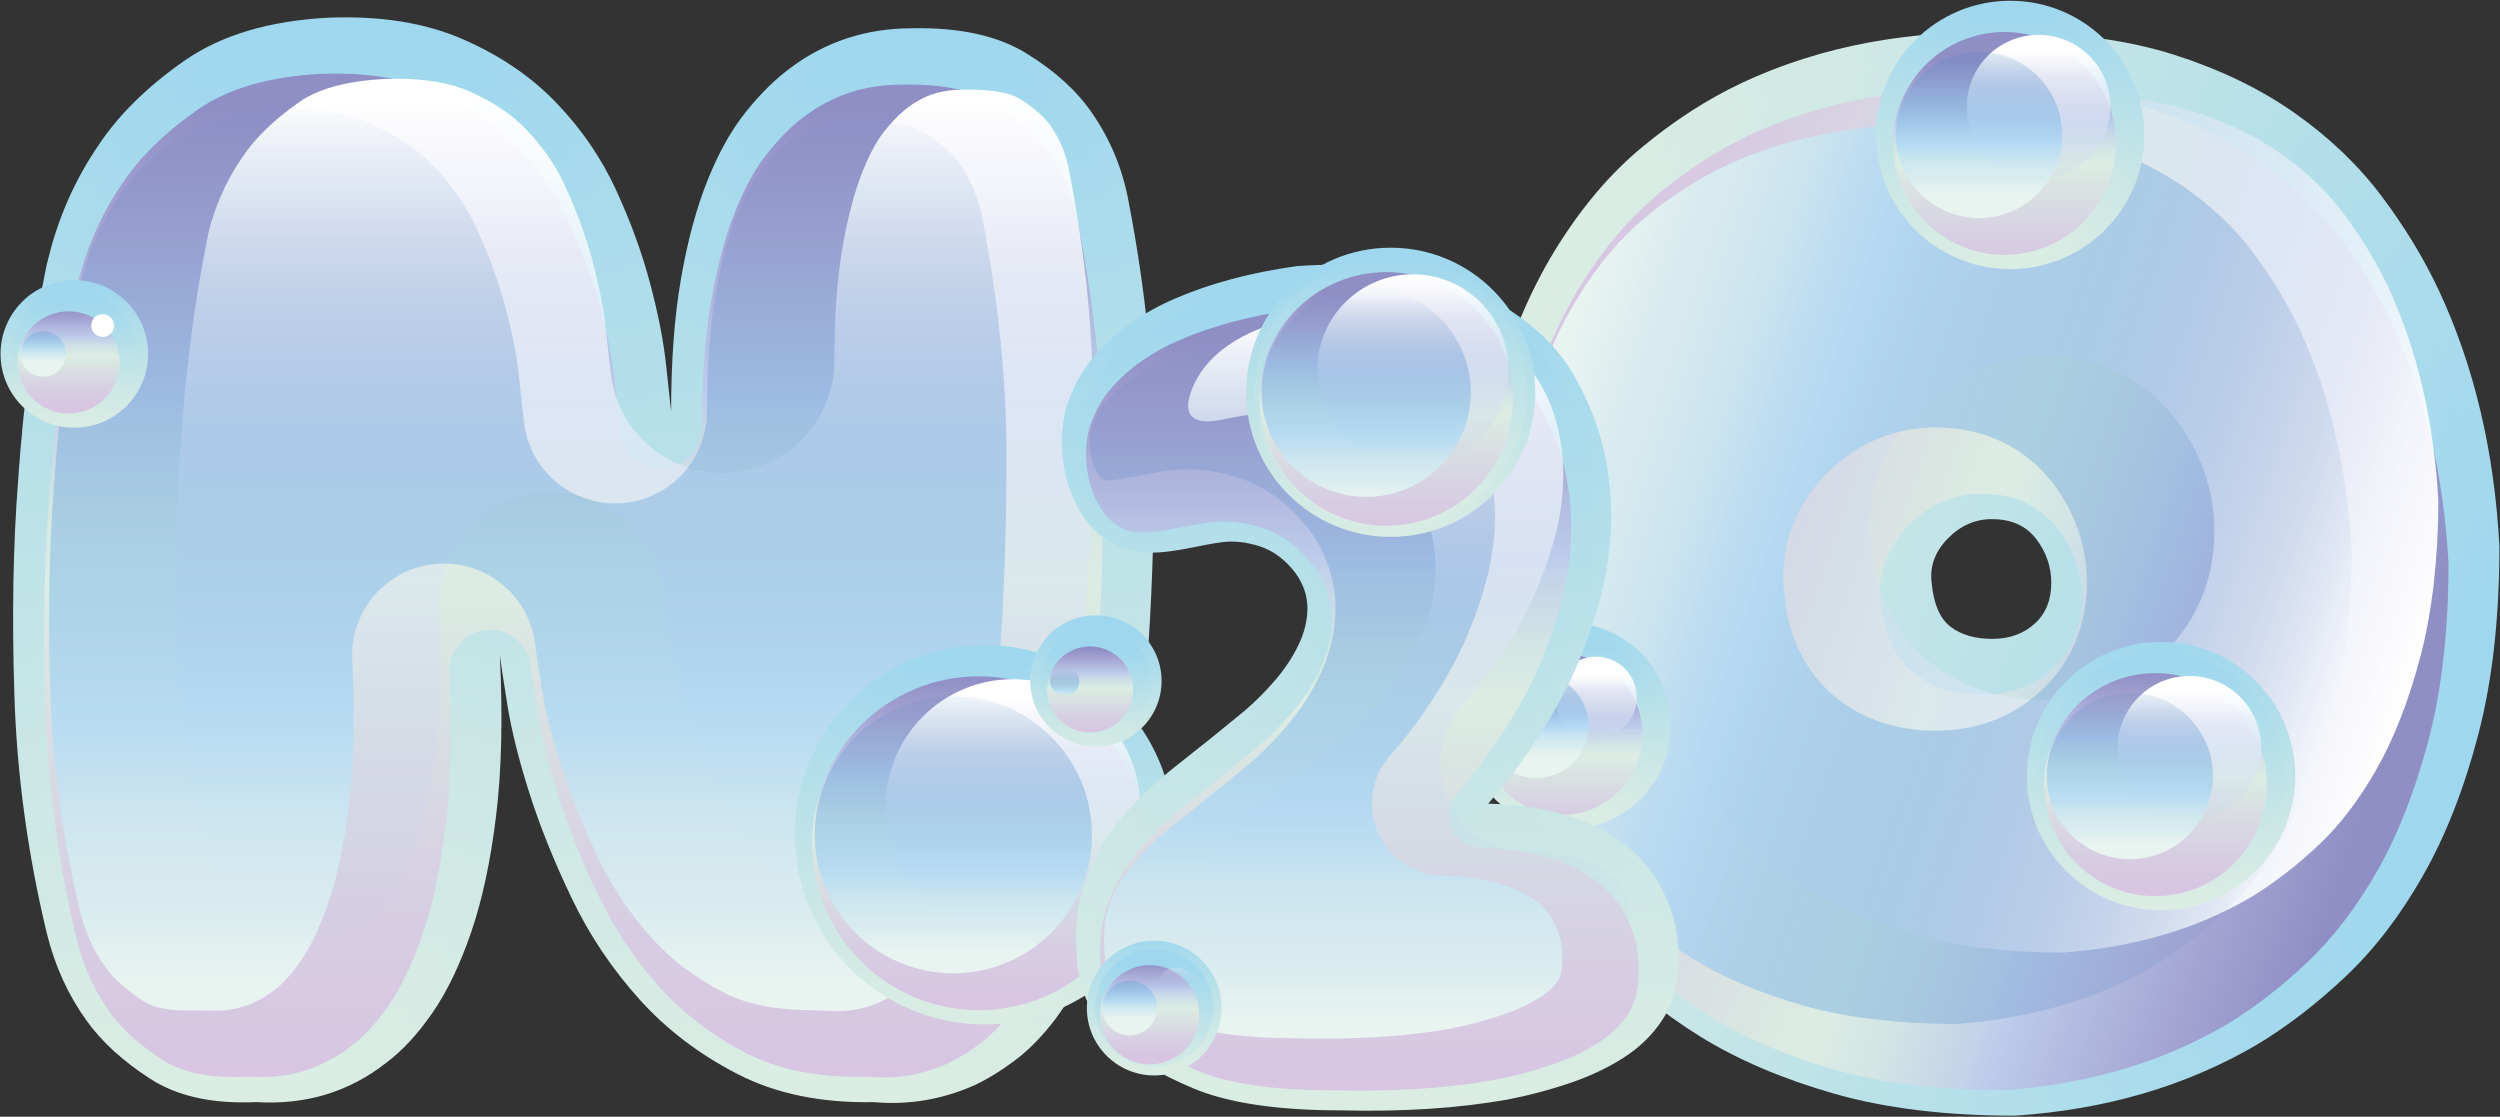 <?xml version="1.0" encoding="UTF-8"?> <svg xmlns="http://www.w3.org/2000/svg" width="1867" height="834" viewBox="0 0 1867 834" fill="none"><rect x="0" y="0" width="1867" height="834" fill="#333333" stroke="none"/><path d="M1487.75 387.671C1474.89 387.671 1463.8 392.611 1454.4 402.401C1444.95 412.191 1441.01 423.181 1442.55 435.221C1444.04 451.061 1448.74 462.001 1456.66 468.041C1464.58 474.091 1474.94 477.111 1487.8 477.111C1500.66 477.111 1511.17 473.321 1519.47 465.791C1527.77 458.301 1531.9 448.131 1531.9 435.271C1531.9 423.231 1528.11 412.281 1520.58 402.451C1513.05 392.661 1502.11 387.721 1487.81 387.721L1487.76 387.671H1487.75ZM1504.69 24.601C1549.89 24.601 1589.72 30.071 1623.98 41.011C1658.29 52.001 1688.23 66.491 1713.91 84.581C1739.53 102.671 1761.03 123.211 1778.36 146.191C1795.68 169.181 1810.03 192.781 1821.36 216.921C1847.75 273.451 1862.82 337.171 1866.56 408.001C1866.56 461.551 1861.28 508.531 1850.72 548.791C1840.16 589.151 1826.39 624.221 1809.45 653.981C1792.51 683.781 1773.27 708.881 1751.77 729.171C1730.27 749.521 1708.2 766.461 1685.6 780.081C1632.81 811.031 1572.5 828.741 1504.64 833.201C1453.34 833.201 1408.52 827.781 1370.04 816.841C1331.6 805.851 1298.01 791.601 1269.36 773.841C1240.71 756.131 1216.57 735.791 1197 712.751C1177.37 689.761 1161.15 666.201 1148.34 642.071C1118.2 586.261 1101.22 522.541 1097.43 450.941C1097.43 392.111 1103.28 341.191 1114.94 298.201C1126.65 255.201 1142.1 218.111 1161.3 186.821C1180.54 155.531 1202.18 129.861 1226.32 109.901C1250.41 89.941 1275.31 73.911 1300.99 61.821C1360.54 33.941 1428.39 21.461 1504.6 24.491L1504.7 24.591L1504.69 24.601Z" fill="url(#paint0_linear_88_249)"></path><path d="M1487.7 373.321C1470.86 373.321 1456.17 379.751 1443.94 392.471C1431.56 405.331 1426.09 420.731 1428.15 437.101C1430.02 456.531 1436.64 470.981 1447.82 479.521C1458.23 487.491 1471.67 491.521 1487.7 491.521C1504.11 491.521 1518.03 486.481 1529.02 476.451C1540.39 466.181 1546.15 452.311 1546.15 435.331C1546.15 420.071 1541.35 406.111 1531.85 393.771C1521.63 380.481 1506.32 373.421 1487.65 373.421L1487.7 373.321ZM1504.21 818.921C1454.64 818.871 1410.83 813.591 1374.02 803.081C1336.93 792.521 1304.25 778.561 1277.04 761.721C1249.74 744.831 1226.51 725.251 1208.04 703.561C1189.13 681.391 1173.35 658.451 1161.16 635.471C1132.13 581.731 1115.57 519.441 1111.93 450.341C1111.93 393.761 1117.69 343.621 1128.97 302.161C1140.25 260.751 1155.27 224.521 1173.74 194.531C1192.07 164.681 1212.9 140.021 1235.69 121.211C1258.77 102.111 1282.86 86.561 1307.29 75.051C1358.88 50.861 1417.95 38.631 1482.82 38.631C1489.87 38.631 1497.02 38.771 1504.17 39.061C1548.22 39.061 1586.9 44.341 1619.67 54.801C1652.4 65.261 1681.33 79.271 1705.66 96.401C1729.99 113.581 1750.58 133.301 1766.89 154.941C1783.59 177.061 1797.55 200.001 1808.35 223.081C1833.78 277.641 1848.56 340.121 1852.21 408.841C1852.21 460.191 1847.03 506.351 1836.85 545.271C1826.63 584.331 1813.19 618.501 1796.97 647.001C1780.8 675.411 1762.28 699.591 1741.88 718.881C1721.25 738.361 1699.84 754.871 1678.2 767.871C1627.86 797.331 1569.27 814.561 1504.15 818.981L1504.2 818.931L1504.21 818.921Z" fill="url(#paint1_linear_88_249)"></path><path d="M1480.12 368.66C1459.05 368.66 1439.96 376.96 1424.79 392.7C1408.91 409.16 1401.95 429.17 1404.64 450.48C1406.85 474.04 1415.63 492.28 1430.5 503.65C1443.79 513.78 1460.49 518.91 1480.12 518.91C1500.37 518.91 1518.41 512.24 1532.28 499.67C1546.92 486.47 1554.69 468.09 1554.69 446.64C1554.69 427.73 1548.79 410.46 1537.03 395.25C1527.67 383.11 1510.21 368.67 1480.12 368.67V368.66ZM1496.05 814.26C1448.21 814.16 1406.03 809.08 1370.76 799.05C1335.11 788.88 1303.82 775.58 1277.81 759.46C1251.9 743.48 1229.97 725.01 1212.6 704.56C1194.46 683.25 1179.35 661.32 1167.68 639.35C1139.7 587.62 1123.82 527.64 1120.32 460.89C1120.32 406.57 1125.89 357.91 1136.83 317.79C1147.67 277.87 1162.12 243.03 1179.73 214.33C1197.15 186.02 1216.82 162.7 1238.23 144.99C1260.26 126.76 1283.24 111.93 1306.42 100.99C1355.85 77.91 1412.61 66.1 1475.09 66.1C1481.95 66.1 1488.86 66.24 1495.82 66.53C1538.86 66.53 1575.86 71.62 1607.1 81.5C1638.2 91.43 1665.69 104.68 1688.72 120.9C1711.71 137.17 1731.09 155.69 1746.4 175.94C1762.43 197.2 1775.77 219.18 1786.18 241.25C1810.75 293.89 1825 354.35 1828.55 421.06C1828.55 470.1 1823.56 514.92 1813.67 552.49C1803.79 590.16 1790.92 623.08 1775.38 650.33C1759.98 677.35 1742.41 700.33 1723.22 718.52C1703.45 737.23 1682.96 753.02 1662.28 765.45C1614.39 793.47 1558.34 809.98 1496.01 814.25H1496.06L1496.05 814.26Z" fill="url(#paint2_linear_88_249)"></path><path d="M1525.8 265.83C1490.39 265.83 1457.08 280.18 1432.03 306.28C1405.01 334.3 1392.68 370.34 1397.43 407.63C1401.84 454.75 1425.17 482.3 1443.83 496.55C1459.52 508.55 1486.44 522.8 1525.79 522.8C1559.57 522.8 1590 511.38 1613.8 489.69C1639.42 466.51 1653.68 433.59 1653.68 397.17C1653.68 366.65 1643.75 337.62 1624.94 313.24C1601.43 282.67 1566.2 265.88 1525.8 265.88V265.83ZM1539.96 711.43C1497.83 711.24 1461.17 706.78 1431.03 698.28C1400.17 689.45 1373.45 678.13 1351.66 664.64C1330.45 651.49 1312.74 636.71 1298.92 620.49C1283.28 602.11 1270.32 583.44 1260.48 564.83C1236.1 519.77 1222.38 467.37 1219.26 408.59C1219.36 361.8 1224.3 317.85 1233.99 282.24C1243.54 247.26 1255.92 217.12 1270.89 192.7C1285.19 169.47 1301.03 150.52 1317.92 136.56C1336.54 121.16 1355.73 108.73 1374.93 99.71C1417.06 79.94 1466.25 69.91 1520.86 69.91C1527 69.91 1533.19 70.01 1539.48 70.29C1579.12 70.34 1610.69 74.56 1636.65 82.81C1662.56 91.11 1685.16 101.91 1703.69 115.01C1722.12 128.01 1737.57 142.7 1749.52 158.58C1763.34 176.91 1774.76 195.67 1783.54 214.44C1805.18 260.79 1817.75 314.64 1820.97 374.43C1820.87 416.13 1816.46 456.39 1807.77 489.55C1799.08 522.71 1788 551.26 1774.75 574.49C1761.94 597.04 1747.69 615.76 1732.28 630.35C1715.29 646.43 1697.92 659.86 1680.55 670.27C1640.24 693.88 1593.93 707.51 1539.95 711.44L1539.96 711.43Z" fill="url(#paint3_linear_88_249)"></path><path d="M1445.81 319.141C1414.14 319.141 1385.54 331.521 1363.03 354.891C1339.28 379.561 1328.43 411.131 1332.56 443.861C1336.49 485.991 1356.79 510.131 1373.11 522.561C1393.17 537.871 1417.64 545.691 1445.81 545.691C1475.71 545.691 1502.63 535.612 1523.6 516.512C1546.01 496.262 1558.49 467.372 1558.49 435.322C1558.49 408.212 1549.66 382.391 1532.91 360.651C1512.32 333.921 1481.37 319.241 1445.81 319.241V319.141ZM1460.49 764.741C1416.68 764.601 1378.48 759.941 1346.91 751.021C1314.71 741.811 1286.64 729.951 1263.65 715.651C1241.1 701.731 1222.19 685.851 1207.36 668.481C1191 649.291 1177.46 629.661 1167.05 610.081C1141.67 563.101 1127.27 508.542 1124.05 447.452C1124.15 398.502 1129.23 353.201 1139.26 316.301C1149.15 279.881 1162.15 248.401 1177.94 222.771C1193.1 198.061 1210.04 177.851 1228.23 162.831C1247.81 146.611 1268.06 133.561 1288.4 123.961C1332.64 103.281 1383.99 92.772 1440.85 92.772C1447.18 92.772 1453.61 92.871 1460.09 93.151C1500.69 93.201 1533.85 97.662 1561.29 106.351C1588.69 115.131 1612.64 126.651 1632.5 140.661C1652.22 154.581 1668.78 170.321 1681.69 187.491C1696.13 206.641 1708.13 226.361 1717.39 246.081C1739.85 294.211 1752.95 349.972 1756.21 411.732C1756.11 455.542 1751.56 497.101 1742.53 531.551C1733.51 565.961 1721.9 595.801 1708.03 620.131C1694.5 643.931 1679.24 663.891 1662.78 679.491C1644.98 696.331 1626.74 710.441 1608.41 721.431C1566.37 746.101 1516.37 760.731 1460.47 764.761V764.711L1460.49 764.741Z" fill="url(#paint4_linear_88_249)"></path><path d="M1714.06 579.571C1714.06 634.901 1669.19 679.771 1613.86 679.771C1558.53 679.771 1513.66 634.901 1513.66 579.571C1513.66 524.241 1558.53 479.371 1613.86 479.371C1669.19 479.371 1714.06 524.241 1714.06 579.571Z" fill="url(#paint5_linear_88_249)"></path><path d="M1613.91 671.751C1563.09 671.751 1521.73 630.431 1521.73 579.571C1521.73 528.701 1563.09 487.391 1613.91 487.391C1664.73 487.391 1706.09 528.711 1706.09 579.571C1706.09 630.441 1664.73 671.751 1613.91 671.751Z" fill="url(#paint6_linear_88_249)"></path><path d="M1609.64 669.2C1563.72 669.2 1526.43 631.87 1526.43 585.94C1526.43 540.02 1563.76 502.68 1609.64 502.68C1655.52 502.68 1692.9 540.01 1692.9 585.94C1692.9 631.86 1655.57 669.2 1609.64 669.2Z" fill="url(#paint7_linear_88_249)"></path><path d="M1635.07 612.001C1605.51 612.001 1581.47 587.961 1581.47 558.401C1581.47 528.841 1605.56 504.801 1635.07 504.801C1664.58 504.801 1688.72 528.841 1688.72 558.401C1688.72 587.961 1664.63 612.001 1635.07 612.001Z" fill="url(#paint8_linear_88_249)"></path><path d="M1590.59 641.66C1556.38 641.66 1528.54 613.83 1528.54 579.57C1528.54 545.31 1556.37 517.48 1590.59 517.48C1624.8 517.48 1652.68 545.31 1652.68 579.57C1652.68 613.83 1624.8 641.66 1590.59 641.66Z" fill="url(#paint9_linear_88_249)"></path><path d="M1247.68 547.617C1250.71 505.16 1218.74 468.293 1176.28 465.272C1133.82 462.25 1096.95 494.22 1093.93 536.677C1090.91 579.134 1122.88 616.002 1165.34 619.023C1207.8 622.044 1244.66 590.074 1247.68 547.617Z" fill="url(#paint10_linear_88_249)"></path><path d="M1170.7 611.141C1132.65 611.141 1101.65 580.141 1101.65 542.091C1101.65 504.041 1132.65 473.041 1170.7 473.041C1208.75 473.041 1239.8 504.041 1239.8 542.091C1239.8 580.141 1208.8 611.141 1170.7 611.141Z" fill="url(#paint11_linear_88_249)"></path><path d="M1166.43 608.55C1133.27 608.55 1106.35 581.58 1106.35 548.42C1106.35 515.26 1133.27 488.24 1166.43 488.25C1199.59 488.25 1226.56 515.22 1226.56 548.43C1226.56 581.64 1199.59 608.56 1166.43 608.56V608.55Z" fill="url(#paint12_linear_88_249)"></path><path d="M1191.87 551.4C1175.07 551.4 1161.4 537.77 1161.4 520.93C1161.4 504.09 1175.08 490.41 1191.87 490.41C1208.67 490.41 1222.39 504.09 1222.39 520.93C1222.39 537.77 1208.71 551.4 1191.87 551.4Z" fill="url(#paint13_linear_88_249)"></path><path d="M1147.38 581.05C1125.93 581.05 1108.46 563.58 1108.46 542.13C1108.46 520.68 1125.93 503.16 1147.38 503.16C1168.83 503.16 1186.35 520.63 1186.35 542.12C1186.35 563.62 1168.88 581.04 1147.38 581.04V581.05Z" fill="url(#paint14_linear_88_249)"></path><path d="M1601.43 100.761C1601.43 156.091 1556.56 200.961 1501.23 200.961C1445.9 200.961 1401.03 156.091 1401.03 100.761C1401.03 45.431 1445.9 0.561 1501.23 0.561C1556.56 0.561 1601.43 45.431 1601.43 100.761Z" fill="url(#paint15_linear_88_249)"></path><path d="M1501.24 192.941C1450.37 192.941 1409.06 151.621 1409.06 100.761C1409.06 49.891 1450.42 8.631 1501.24 8.631C1552.06 8.631 1593.42 49.951 1593.42 100.761C1593.42 151.581 1552.06 192.941 1501.24 192.941Z" fill="url(#paint16_linear_88_249)"></path><path d="M1497.01 190.351C1451.09 190.351 1413.75 153.021 1413.75 107.091C1413.75 61.171 1451.08 23.881 1497.01 23.881C1542.93 23.881 1580.22 61.211 1580.22 107.091C1580.22 152.971 1542.89 190.351 1497.01 190.351Z" fill="url(#paint17_linear_88_249)"></path><path d="M1522.4 133.191C1492.84 133.191 1468.75 109.151 1468.75 79.591C1468.75 50.031 1492.79 26.041 1522.4 26.041C1552.01 26.041 1576 50.081 1576 79.591C1576 109.101 1551.96 133.191 1522.4 133.191Z" fill="url(#paint18_linear_88_249)"></path><path d="M1477.96 162.851C1443.75 162.851 1415.87 135.021 1415.87 100.761C1415.87 66.501 1443.75 38.711 1477.96 38.711C1512.17 38.711 1540.01 66.541 1540.01 100.761C1540.01 134.971 1512.18 162.851 1477.96 162.851Z" fill="url(#paint19_linear_88_249)"></path><path d="M35.242 196.461C42.772 164.021 55.592 134.651 73.682 108.261C88.752 85.611 110.052 64.691 137.552 45.451C165.092 26.261 201.082 15.461 245.572 13.201C284.062 11.711 317.212 16.991 345.092 29.041C372.972 41.131 396.342 56.921 415.252 76.551C434.062 96.131 448.982 117.821 459.932 141.571C470.872 165.281 479.322 188.501 485.362 211.101C491.412 233.751 495.342 253.711 497.262 271.041C499.132 288.361 500.432 300.461 501.192 307.221C501.192 269.551 503.642 236.541 508.532 208.321C513.422 180.011 520.052 155.491 528.352 134.801C536.652 114.021 546.252 96.891 557.192 83.361C568.082 69.781 579.222 58.841 590.542 50.541C616.932 30.911 647.122 21.121 681.042 21.121C716.452 20.351 744.962 26.591 766.412 39.791C787.912 52.991 804.322 67.911 815.602 84.511C829.182 104.091 838.252 125.971 842.762 150.111C855.572 216.481 861.952 279.581 861.952 339.511C861.952 399.441 860.082 452.811 856.292 499.541C851.012 553.861 843.482 605.111 833.692 653.381C828.412 677.521 821.792 698.491 813.872 716.151C805.952 733.911 797.272 748.971 787.862 761.401C778.412 773.831 768.432 784.051 757.872 791.971C747.312 799.841 737.142 806.081 727.352 810.641C703.212 821.201 678.362 825.371 652.682 823.071C613.472 823.841 579.552 816.881 550.902 802.151C522.202 787.421 497.732 768.801 477.382 746.151C457.032 723.501 440.242 698.501 427.042 670.961C413.842 643.461 403.292 617.261 395.372 592.361C387.452 567.461 381.982 545.571 378.962 526.761C375.942 507.901 374.072 495.471 373.302 489.431C375.562 535.451 374.602 575.421 370.472 609.351C366.342 643.281 360.102 672.261 351.802 696.401C343.502 720.541 333.902 740.501 322.962 756.341C312.022 772.181 300.502 784.651 288.462 793.671C260.582 815.551 228.142 825.341 191.192 823.041C158.752 824.531 132.362 818.721 112.012 805.521C91.662 792.371 75.832 777.831 64.502 762.001C50.922 743.141 41.132 721.641 35.082 697.511C20.732 637.961 12.622 578.551 10.752 519.381C8.832 460.211 9.792 406.421 13.582 358.241C17.322 302.431 24.472 248.491 35.082 196.481H35.222L35.242 196.461Z" fill="url(#paint20_linear_88_249)"></path><path d="M666.402 809.302C662.322 809.302 658.242 809.112 654.122 808.722H647.162C612.752 808.722 582.672 802.192 557.672 789.382C530.702 775.512 507.332 757.762 488.282 736.552C468.892 715.002 452.722 690.822 440.252 664.712C427.392 637.892 416.982 612.072 409.302 587.982C401.672 563.942 396.342 542.582 393.422 524.452C390.442 505.882 388.572 493.552 387.852 487.602C386.942 480.352 380.802 474.982 373.602 474.982C373.172 474.982 372.742 474.982 372.352 475.032C364.622 475.702 358.822 482.322 359.202 490.102C361.412 534.972 360.502 574.562 356.462 607.572C352.482 640.342 346.432 668.662 338.512 691.692C330.642 714.482 321.522 733.442 311.402 748.172C301.422 762.662 290.862 774.082 280.112 782.142C257.032 800.282 231.502 809.012 201.892 809.012C198.772 809.012 195.602 808.912 192.392 808.672L181.742 808.912C156.642 808.912 135.962 803.732 120.172 793.462C101.462 781.372 86.822 767.982 76.552 753.632C64.072 736.352 54.962 716.302 49.392 694.082C35.382 635.822 27.322 576.902 25.492 518.982C23.622 460.482 24.532 406.842 28.272 359.422C31.962 304.382 39.122 250.592 49.532 199.392C56.492 169.352 68.722 141.332 85.762 116.522C99.922 95.262 120.172 75.402 146.032 57.402C171.222 39.842 205.052 29.862 246.512 27.742L258.312 27.502C289.312 27.502 316.662 32.542 339.602 42.422C365.662 53.702 387.682 68.622 405.052 86.712C422.712 105.042 436.822 125.632 447.042 147.802C457.552 170.642 465.852 193.242 471.662 214.982C477.472 236.812 481.352 256.252 483.132 272.762L487.112 309.042C487.932 316.332 494.122 321.802 501.412 321.802H502.232C509.862 321.322 515.812 315.032 515.812 307.402C515.812 270.642 518.212 238.202 522.912 210.902C527.612 183.792 533.992 159.992 541.862 140.262C549.592 120.922 558.562 104.852 568.542 92.512C578.572 79.992 588.932 69.812 599.202 62.282C623.342 44.332 650.112 35.602 681.162 35.602H686.822C716.762 35.602 741.042 41.122 759.042 52.162C778.672 64.202 793.732 77.832 803.862 92.712C816.292 110.662 824.642 130.862 828.762 152.892C841.332 218.062 847.712 280.872 847.712 339.652C847.712 399.012 845.842 452.512 842.102 498.532C836.922 551.752 829.342 603.042 819.742 650.702C814.702 673.692 808.372 693.792 800.882 710.402C793.492 727.002 785.282 741.262 776.552 752.922C767.912 764.242 758.752 773.602 749.442 780.612C739.652 787.862 730.252 793.662 721.462 797.692C703.802 805.422 685.232 809.402 666.472 809.402L666.372 809.312L666.402 809.302Z" fill="url(#paint21_linear_88_249)"></path><path d="M658.772 804.641C655.172 804.641 651.572 804.451 647.922 804.111H639.522C607.712 804.061 580.062 798.161 557.372 786.501C532.132 773.541 510.342 756.991 492.592 737.221C474.212 716.781 458.902 693.941 447.102 669.221C434.532 643.071 424.402 617.971 416.962 594.551C409.572 571.281 404.392 550.691 401.602 533.371C398.672 515.091 396.852 502.951 396.132 497.091C394.212 481.731 381.162 470.361 365.902 470.361C365.042 470.361 364.122 470.361 363.262 470.461C346.942 471.851 334.662 485.961 335.432 502.321C337.592 546.321 336.732 584.901 332.792 617.061C328.902 648.731 323.152 675.941 315.562 697.971C308.222 719.321 299.722 737.031 290.462 750.521C281.442 763.571 272.132 773.751 262.772 780.801C242.332 796.831 220.062 804.411 194.202 804.411C194.202 804.411 188.542 804.311 185.712 804.121L174.052 804.311C152.122 804.311 134.372 799.941 121.222 791.451C104.182 780.461 90.992 768.461 81.922 755.751C70.602 740.061 62.342 721.871 57.302 701.621C43.582 644.561 35.662 586.691 33.882 529.881C32.012 472.011 32.972 418.941 36.622 372.101C40.312 317.591 47.372 264.511 57.592 213.981C64.022 186.341 75.442 160.141 91.322 137.011C104.472 117.291 123.332 98.861 147.512 81.971C170.212 66.131 201.212 57.111 239.642 55.151L250.632 54.961C279.472 54.961 304.662 59.571 325.542 68.541C349.632 79.001 369.882 92.681 385.762 109.181C402.172 126.221 415.272 145.311 424.732 165.901C434.862 187.931 442.822 209.661 448.442 230.591C454.012 251.611 457.752 270.231 459.432 285.971L463.412 322.301C465.192 337.751 478.292 349.271 493.642 349.271C494.222 349.271 494.792 349.271 495.422 349.221C511.542 348.311 524.162 334.971 524.162 318.801C524.162 283.001 526.462 251.471 531.072 225.081C535.582 199.021 541.672 176.331 549.112 157.711C556.262 139.811 564.422 125.131 573.392 114.091C582.602 102.621 591.872 93.411 601.082 86.691C622.392 70.851 646.092 63.181 673.542 63.181H679.202C706.122 63.131 727.622 67.931 742.972 77.341C760.632 88.231 774.112 100.281 782.942 113.231C794.122 129.401 801.612 147.541 805.302 167.311C817.732 231.561 824.012 293.371 824.012 351.101C824.012 410.031 822.142 463.101 818.442 508.691C813.312 561.091 805.872 611.811 796.322 658.941C791.572 680.581 785.572 699.681 778.562 715.281C771.652 730.781 764.072 744.021 756.052 754.631C748.322 764.761 740.262 773.061 732.102 779.201C723.272 785.771 714.822 790.961 707.002 794.561C691.452 801.371 675.472 804.781 658.772 804.781L658.722 804.681L658.772 804.641Z" fill="url(#paint22_linear_88_249)"></path><path d="M688.862 701.191C661.752 701.191 642.412 697.261 627.392 689.581C607.622 679.411 591.452 667.171 577.872 652.051C562.712 635.161 550.572 617.071 540.822 596.721C529.302 572.731 520.092 549.891 513.422 528.921C506.802 508.141 502.242 490.151 499.892 475.461C497.112 458.141 495.382 446.621 494.662 441.051C489.432 398.771 453.442 367.581 411.602 367.581C409.152 367.581 406.712 367.681 404.312 367.921C359.392 371.761 325.612 410.531 327.822 455.501C329.842 496.481 329.072 531.991 325.522 561.121C322.112 589.101 317.172 612.661 310.792 631.131C303.592 652.001 296.732 664.191 292.222 670.721C284.692 681.611 279.072 686.601 276.382 688.621C264.532 697.881 253.682 701.581 239.812 701.581C239.812 701.581 231.122 701.241 229.402 701.241C228.102 701.241 219.612 701.481 219.612 701.481C203.632 701.481 197.392 698.221 195.812 697.211C184.532 689.921 175.942 682.331 170.862 675.231C163.282 664.721 158.002 653.011 154.592 639.191C141.832 586.161 134.392 531.941 132.712 478.681C130.932 422.731 131.802 371.671 135.352 326.751C138.902 273.971 145.622 223.291 155.412 175.111C160.062 155.051 168.562 135.521 180.842 117.621C190.682 102.841 204.882 89.211 223.602 76.161C237.952 66.131 259.592 60.321 287.902 58.931L296.202 58.791C317.702 58.791 335.792 61.861 349.992 68.001C367.702 75.681 381.802 85.081 392.892 96.651C405.322 109.611 414.822 123.331 421.922 138.691C430.802 157.931 437.712 176.841 442.512 194.791C447.402 213.221 450.622 229.201 452.062 242.251L456.092 278.861C460.982 321.381 497.022 353.101 539.252 353.101C540.882 353.101 542.462 353.051 544.102 352.961C588.442 350.421 623.092 313.761 623.092 269.321C623.092 236.551 625.152 208.091 629.182 184.671C633.072 162.261 638.112 143.261 644.202 128.001C650.632 111.881 656.582 102.861 660.422 98.061C668.342 88.171 674.432 82.901 678.132 80.161C690.562 70.951 703.032 66.961 719.062 66.961H724.722C748.472 66.911 758.212 71.811 760.662 73.291C771.702 80.061 779.902 87.111 784.462 93.781C791.662 104.151 796.122 115.041 798.472 127.561C810.322 188.791 816.272 247.191 816.272 301.561C816.272 359.101 814.452 410.631 810.902 454.831C806.052 504.541 798.862 553.491 789.692 598.791C785.902 616.021 781.052 631.661 775.582 643.901C770.252 655.801 764.742 665.491 759.172 672.931C753.362 680.561 748.662 684.781 745.782 686.941C738.532 692.361 733.302 695.241 730.232 696.631C722.702 699.891 713.682 701.861 704.462 701.861C702.442 701.861 689.012 701.241 688.862 701.241V701.191Z" fill="url(#paint23_linear_88_249)"></path><path d="M609.163 754.502C579.263 754.502 557.623 749.992 540.443 741.212C519.043 730.222 501.433 716.832 486.553 700.372C470.623 682.662 457.373 662.802 447.113 641.352C435.313 616.732 425.853 593.272 418.943 571.582C412.133 550.132 407.383 531.422 404.883 515.922C402.053 498.312 400.273 486.702 399.603 480.992C395.333 446.392 365.873 420.862 331.653 420.862C329.633 420.862 327.673 420.962 325.653 421.102C288.893 424.272 261.253 455.992 263.083 492.792C265.143 534.632 264.333 571.062 260.683 601.002C257.133 630.032 251.903 654.652 245.233 674.082C238.993 692.172 232.083 706.812 224.793 717.412C216.493 729.412 209.723 735.692 205.603 738.812C191.353 749.992 177.143 754.792 159.873 754.792C159.873 754.792 147.353 754.502 146.293 754.552L139.673 754.692C125.473 754.692 114.333 752.342 107.623 747.972C94.573 739.522 84.833 730.842 78.593 722.062C69.903 710.022 63.863 696.632 59.923 680.892C46.873 626.672 39.333 571.432 37.613 517.212C35.793 460.682 36.703 409.002 40.253 363.612C43.853 310.342 50.663 258.952 60.553 210.102C65.783 187.792 74.993 166.582 88.383 147.052C99.183 130.882 114.683 115.912 134.973 101.752C151.723 90.042 176.003 83.322 207.193 81.742L216.263 81.602C239.873 81.602 259.983 85.102 276.103 92.062C295.733 100.602 311.423 111.112 323.943 124.162C337.383 138.122 348.083 153.672 355.803 170.372C365.013 190.432 372.263 210.102 377.303 228.912C382.393 248.062 385.753 264.802 387.283 278.622L391.263 315.192C395.243 349.982 424.713 375.942 459.303 375.942C460.603 375.942 461.943 375.942 463.283 375.842C499.563 373.732 527.923 343.742 527.923 307.362C527.923 273.722 530.033 244.402 534.253 220.172C538.283 196.752 543.663 176.652 550.133 160.432C555.893 146.032 562.083 134.712 568.653 126.552C575.853 117.582 582.763 110.762 589.243 105.962C604.163 94.872 619.953 89.792 639.193 89.792H644.853C664.093 89.792 679.743 92.772 688.763 98.332C701.763 106.342 711.363 114.742 717.173 123.242C725.523 135.382 730.853 148.192 733.583 162.832C745.583 224.972 751.623 284.282 751.623 339.662C751.623 397.632 749.803 449.602 746.203 494.182C741.263 544.712 734.013 594.092 724.753 639.962C720.723 658.432 715.543 675.042 709.593 688.282C703.833 701.242 697.743 711.892 691.453 720.242C685.983 727.442 680.413 733.242 675.043 737.232C668.373 742.222 662.183 746.062 656.763 748.552C646.923 752.822 635.933 755.222 624.563 755.222C622.063 755.222 609.403 754.602 609.253 754.602L609.163 754.502Z" fill="url(#paint24_linear_88_249)"></path><path d="M55.492 319.41C85.918 319.41 110.582 294.746 110.582 264.32C110.582 233.895 85.918 209.23 55.492 209.23C25.067 209.23 0.402 233.895 0.402 264.32C0.402 294.746 25.067 319.41 55.492 319.41Z" fill="url(#paint25_linear_88_249)"></path><path d="M55.492 311.391C29.532 311.391 8.412 290.281 8.422 264.321C8.422 238.361 29.532 217.291 55.502 217.291C81.462 217.291 102.572 238.361 102.572 264.321C102.572 290.281 81.462 311.391 55.502 311.391H55.492Z" fill="url(#paint26_linear_88_249)"></path><path d="M51.272 308.852C30.252 308.852 13.122 291.672 13.122 270.652C13.122 249.632 30.252 232.502 51.272 232.502C72.292 232.502 89.422 249.582 89.422 270.652C89.422 291.722 72.342 308.852 51.272 308.852Z" fill="url(#paint27_linear_88_249)"></path><path d="M76.652 251.651C71.952 251.651 68.112 247.861 68.112 243.111C68.112 238.411 71.952 234.621 76.652 234.621C81.352 234.621 85.192 238.411 85.192 243.111C85.192 247.861 81.352 251.651 76.652 251.651Z" fill="url(#paint28_linear_88_249)"></path><path d="M32.213 281.31C41.596 281.31 49.203 273.703 49.203 264.32C49.203 254.937 41.596 247.33 32.213 247.33C22.829 247.33 15.223 254.937 15.223 264.32C15.223 273.703 22.829 281.31 32.213 281.31Z" fill="url(#paint29_linear_88_249)"></path><path d="M876.822 623.401C876.822 701.621 813.432 765.011 735.212 765.011C656.992 765.011 593.652 701.621 593.652 623.401C593.652 545.181 657.042 481.791 735.212 481.791C813.382 481.791 876.822 545.181 876.822 623.401Z" fill="url(#paint30_linear_88_249)"></path><path d="M735.223 756.952C809.003 756.952 868.813 697.159 868.813 623.402C868.813 549.644 809.003 489.852 735.223 489.852C661.443 489.852 601.633 549.644 601.633 623.402C601.633 697.159 661.443 756.952 735.223 756.952Z" fill="url(#paint31_linear_88_249)"></path><path d="M730.992 754.401C662.272 754.401 606.372 698.501 606.372 629.731C606.372 560.971 662.272 505.061 730.992 505.061C799.712 505.061 855.662 560.961 855.662 629.731C855.662 698.491 799.762 754.401 730.992 754.401Z" fill="url(#paint32_linear_88_249)"></path><path d="M756.382 697.201C703.982 697.201 661.372 654.591 661.372 602.231C661.372 549.881 703.982 507.221 756.382 507.221C808.782 507.221 851.392 549.831 851.392 602.231C851.392 654.631 808.732 697.201 756.382 697.201Z" fill="url(#paint33_linear_88_249)"></path><path d="M711.942 726.861C654.882 726.861 608.482 680.411 608.482 623.401C608.482 566.391 654.882 519.941 711.942 519.941C769.002 519.941 815.452 566.391 815.452 623.401C815.452 680.411 769.052 726.861 711.942 726.861Z" fill="url(#paint34_linear_88_249)"></path><path d="M867.473 508.571C867.473 535.631 845.493 557.611 818.433 557.611C791.373 557.611 769.393 535.631 769.393 508.571C769.393 481.511 791.373 459.531 818.433 459.531C845.493 459.531 867.473 481.511 867.473 508.571Z" fill="url(#paint35_linear_88_249)"></path><path d="M818.423 549.601C795.773 549.601 777.393 531.221 777.393 508.621C777.393 486.021 795.823 467.541 818.423 467.541C841.023 467.541 859.453 485.971 859.453 508.621C859.453 531.271 841.023 549.601 818.423 549.601Z" fill="url(#paint36_linear_88_249)"></path><path d="M814.153 547.012C796.443 547.012 782.053 532.612 782.053 514.912C782.053 497.202 796.453 482.762 814.153 482.762C831.863 482.762 846.253 497.202 846.253 514.912C846.253 532.622 831.853 547.012 814.153 547.012Z" fill="url(#paint37_linear_88_249)"></path><path d="M839.593 489.85C838.253 489.85 837.093 488.75 837.093 487.4H842.033L839.533 489.85H839.583H839.593Z" fill="url(#paint38_linear_88_249)"></path><path d="M795.102 519.511C789.052 519.511 784.162 514.621 784.162 508.621C784.162 502.571 789.052 497.631 795.102 497.631C801.152 497.631 806.042 502.571 806.042 508.621C806.042 514.621 801.102 519.511 795.102 519.511Z" fill="url(#paint39_linear_88_249)"></path><path d="M967.532 198.801C1008.96 195.861 1043.28 198.501 1070.51 206.791C1097.74 215.111 1119.33 225.131 1135.34 237.001C1154.25 250.601 1168.45 266.611 1177.94 284.951C1188.6 304.461 1195.68 323.901 1199.22 343.111C1202.76 362.361 1203.97 381.151 1202.76 399.501C1201.55 417.841 1198.47 435.621 1193.46 452.761C1188.45 469.941 1182.65 485.911 1176.17 500.671C1160.2 535.631 1138.58 568.771 1111.34 600.151C1137.97 600.751 1161.97 605.161 1183.25 613.451C1192.14 616.991 1200.84 621.741 1209.43 627.651C1217.98 633.561 1225.55 640.831 1232.07 649.381C1238.59 658.011 1243.9 668.181 1248.04 680.041C1252.18 691.871 1253.95 705.811 1253.39 721.741C1252.79 737.151 1248.79 750.481 1241.41 761.711C1233.99 772.971 1224.23 782.471 1212.1 790.151C1199.97 797.831 1186.33 804.201 1171.27 809.211C1156.16 814.261 1140.91 818.251 1125.54 821.191C1088.81 827.711 1047.42 830.381 1001.24 829.211C953.892 829.211 917.202 823.711 891.142 812.791C865.112 801.831 845.562 789.891 832.532 776.851C817.122 761.441 807.972 744.001 805.032 724.451C802.052 699.591 803.672 678.161 809.892 660.081C816.112 642.041 825.112 625.881 836.972 611.681C848.842 597.481 862.892 584.031 879.162 571.301C895.432 558.571 912.162 545.121 929.332 530.921C937.622 523.841 945.302 516.121 952.422 507.831C959.502 499.541 965.302 490.841 969.712 481.651C974.152 472.501 976.382 463.341 976.382 454.151C976.382 444.961 973.402 436.261 967.492 427.971C959.812 417.911 950.922 411.281 940.862 408.011C930.802 404.771 921.312 403.751 912.462 404.921C889.072 408.011 861.462 417.951 838.182 409.251C796.862 393.811 784.242 334.251 798.822 297.041C803.572 284.951 809.892 274.291 817.922 265.061C825.912 255.911 835.102 247.771 845.422 240.651C855.782 233.571 866.552 227.621 877.812 222.871C903.842 211.611 933.752 203.621 967.462 198.881L967.542 198.811L967.532 198.801Z" fill="url(#paint40_linear_88_249)"></path><path d="M1001.58 817.911C955.662 817.911 920.102 812.671 895.582 802.351C870.982 791.991 852.452 780.731 840.582 768.831C826.792 755.041 818.852 739.941 816.282 722.721C813.572 700.041 815.042 680.081 820.652 663.731C826.412 647.011 834.852 631.901 845.742 618.901C857.042 605.381 870.642 592.341 886.202 580.181C902.592 567.371 919.352 553.891 936.602 539.611C945.532 531.961 953.702 523.751 961.082 515.131C968.802 506.171 975.172 496.521 979.952 486.501C985.112 475.881 987.752 464.951 987.752 454.111C987.752 442.581 984.062 431.581 976.792 421.381C967.492 409.211 956.712 401.191 944.472 397.201C935.962 394.491 927.672 393.091 919.802 393.091C916.822 393.091 913.922 393.281 911.102 393.651C904.962 394.481 898.522 395.761 892.002 397.041C881.112 399.191 869.892 401.371 859.572 401.371C852.942 401.371 847.292 400.501 842.322 398.621C826.092 392.561 817.012 378.621 812.262 368.031C803.032 347.391 801.902 320.491 809.512 301.131C813.772 290.281 819.492 280.641 826.612 272.461C833.922 264.061 842.432 256.491 851.962 249.931C861.642 243.301 871.892 237.691 882.402 233.281C907.412 222.471 936.602 214.671 969.262 210.081C979.092 209.401 989.222 209.061 998.872 209.061C1025.43 209.061 1048.48 211.961 1067.39 217.691C1093.31 225.601 1113.95 235.171 1128.75 246.171C1146.23 258.751 1159.41 273.551 1168.04 290.201C1178.17 308.771 1184.95 327.231 1188.27 345.231C1191.62 363.421 1192.75 381.471 1191.66 398.831C1190.53 416.311 1187.52 433.411 1182.77 449.681C1177.95 466.221 1172.3 481.891 1165.97 496.201C1150.6 529.841 1129.36 562.381 1102.95 592.821C1100.09 596.131 1099.37 600.811 1101.14 604.761C1102.91 608.751 1106.83 611.391 1111.24 611.501C1136.52 612.071 1159.42 616.281 1179.31 624.041C1187.22 627.201 1195.28 631.571 1203.19 637.041C1210.76 642.281 1217.5 648.721 1223.27 656.331C1229.03 663.981 1233.85 673.241 1237.58 683.831C1241.23 694.261 1242.82 706.921 1242.29 721.421C1241.76 734.641 1238.37 746.131 1232.16 755.551C1225.64 765.461 1216.94 773.861 1206.24 780.671C1194.9 787.861 1181.98 793.851 1167.93 798.521C1153.28 803.421 1138.36 807.331 1123.63 810.161C1093.42 815.511 1059.26 818.261 1022.23 818.261C1015.53 818.261 1008.67 818.181 1001.74 818.001L1001.59 817.891L1001.58 817.911Z" fill="url(#paint41_linear_88_249)"></path><path d="M995.932 814.26C951.412 814.26 917.472 809.36 894.492 799.68C871.402 789.92 854.262 779.6 843.562 768.87C831.732 757.04 824.952 744.31 822.772 729.85C820.362 709.47 821.602 691.35 826.612 676.85C831.852 661.59 839.532 647.81 849.442 635.98C860.142 623.1 873.102 610.7 887.972 599.1C904.392 586.26 921.312 572.66 938.672 558.31C948.242 550.1 956.902 541.43 964.702 532.32C973.102 522.53 980.072 511.98 985.342 500.98C991.332 488.62 994.382 475.86 994.382 463.09C994.382 448.93 989.902 435.44 981.082 423.01C969.972 408.43 957.092 398.94 942.362 394.16C932.572 391 923.002 389.41 913.812 389.41C910.272 389.41 906.802 389.64 903.452 390.09C897.082 390.96 890.382 392.27 883.562 393.59C873.282 395.62 862.652 397.7 853.582 397.7C848.462 397.7 844.282 397.06 840.742 395.74C828.572 391.18 821.532 380.22 817.802 371.78C809.852 354 808.872 331.06 815.282 314.6C819.012 305.07 823.982 296.67 830.122 289.63C836.712 282.06 844.472 275.2 853.102 269.25C862.102 263.11 871.562 257.87 881.282 253.81C905.392 243.41 933.492 235.88 964.982 231.47C973.642 230.91 983.482 230.57 992.852 230.57C1018.16 230.57 1040.01 233.28 1057.71 238.67C1082.23 246.17 1101.59 255.09 1115.23 265.19C1131.24 276.72 1143.1 290.01 1150.83 304.93C1160.44 322.6 1166.76 339.77 1169.85 356.42C1173.01 373.6 1174.11 390.59 1173.05 406.93C1172 423.47 1169.13 439.63 1164.65 454.99C1159.94 471.04 1154.48 486.18 1148.42 500C1133.62 532.36 1113.05 563.89 1087.43 593.42C1081.33 600.43 1079.86 610.3 1083.63 618.77C1087.4 627.28 1095.68 632.82 1104.95 633.01C1128.72 633.54 1150.19 637.45 1168.68 644.72C1175.65 647.47 1182.84 651.42 1190 656.32C1196.44 660.8 1202.24 666.38 1207.18 672.82C1212.15 679.41 1216.37 687.55 1219.65 696.89C1222.78 705.82 1224.13 716.93 1223.68 729.89C1223.27 740.89 1220.59 749.93 1215.62 757.5C1210.04 766.01 1202.78 773.02 1193.47 778.9C1183.04 785.53 1171.06 791.1 1157.95 795.44C1143.79 800.15 1129.44 803.95 1115.27 806.63C1085.96 811.87 1052.51 814.5 1016.24 814.5C1009.61 814.5 1002.91 814.42 996.052 814.24L995.942 814.28L995.932 814.26Z" fill="url(#paint42_linear_88_249)"></path><path d="M1032.89 733.53C983.512 733.53 958.872 727.39 946.632 722.23C922.942 712.25 912.882 704.3 909.042 700.42C902.112 693.49 900.602 688.4 900.042 684.75C898.572 672.13 899.172 660 902.072 651.56C905.722 640.98 910.732 631.9 917.442 623.87C926.252 613.32 937.102 602.96 949.612 593.21C966.332 580.1 983.512 566.28 1001.18 551.66C1013.01 541.53 1023.18 531.36 1032.41 520.58C1043.11 508.11 1052.07 494.51 1058.97 480.24C1067.67 462.2 1072.15 443.33 1072.15 424.19C1072.15 401.44 1064.88 379.21 1051.06 359.81C1033.81 337.25 1014.15 322.93 991.212 315.47C977.122 310.95 963.222 308.65 949.662 308.65C944.272 308.65 938.962 309.03 933.762 309.67C926.572 310.61 919.032 312.04 911.312 313.59C893.682 317.13 881.592 312.5 890.062 290.91C914.322 228.72 1027.59 223.41 1081.34 239.83C1106.13 247.4 1119.38 254.93 1126.16 259.98C1158.71 283.45 1169.59 327.14 1167.11 365.38C1166.24 378.75 1163.95 391.9 1160.29 404.33C1156.11 418.68 1151.25 432.05 1145.9 444.26C1133.02 472.47 1114.6 500.61 1091.62 527.13C1074.9 546.42 1070.83 573.57 1081.15 596.89C1091.47 620.21 1114.34 635.42 1139.84 636.03C1158.71 636.44 1175.36 639.42 1189.3 644.84C1193.07 646.35 1197.51 648.76 1202.07 651.92C1204.9 653.88 1207.38 656.29 1209.68 659.3C1211.98 662.31 1214.12 666.57 1215.93 671.84C1216.72 674.06 1218 679.37 1217.63 689.51C1217.48 693.09 1216.8 695.08 1216.46 695.61C1214.12 699.11 1211.07 702.01 1206.85 704.69C1199.28 709.47 1190.43 713.58 1180.56 716.86C1168.09 721 1155.59 724.28 1143.19 726.69C1116.82 731.36 1085.9 733.81 1052.03 733.81C1045.74 733.81 1039.41 733.73 1032.93 733.55L1032.89 733.51V733.53Z" fill="url(#paint43_linear_88_249)"></path><path d="M969.792 775.38C918.672 775.38 892.462 768.71 879.202 763.18C854.902 752.9 843.262 744.23 837.772 738.73C828.282 729.24 826.172 721.44 825.412 716.39C823.642 701.44 824.432 687.8 827.972 677.55C832.082 665.57 837.802 655.29 845.492 646.1C854.832 634.87 866.282 623.95 879.472 613.67C896.122 600.64 913.222 586.85 930.772 572.35C941.962 562.74 951.712 552.99 960.492 542.71C970.552 531 978.952 518.26 985.352 504.93C993.302 488.51 997.332 471.37 997.332 454.04C997.332 433.81 990.812 413.92 978.462 396.63C962.982 376.33 945.242 363.41 924.632 356.7C911.792 352.56 899.132 350.48 886.812 350.48C881.952 350.48 877.202 350.82 872.502 351.42C865.532 352.32 858.222 353.72 850.772 355.22C841.882 356.95 832.732 358.8 826.552 358.8C822.712 358.16 820.182 355.37 818.042 350.55C812.952 339.14 813.032 324.26 816.082 316.5C818.572 310.1 821.692 304.79 825.652 300.23C830.552 294.62 836.422 289.42 842.982 284.94C850.292 279.89 858.012 275.67 865.842 272.36C887.762 262.91 913.232 256.13 942.082 252.09C947.962 251.79 957.072 251.41 965.772 251.41C988.142 251.41 1007.05 253.71 1021.93 258.27C1048.37 266.33 1062.84 274.66 1070.37 280.19C1083.03 289.31 1091.62 298.8 1097.23 309.65C1105.63 325.06 1110.87 339.26 1113.39 352.82C1116.1 367.59 1117.04 382.09 1116.14 395.99C1115.2 410.3 1112.75 424.32 1108.87 437.58C1104.54 452.38 1099.53 466.32 1093.95 478.94C1080.5 508.32 1061.48 537.48 1037.75 564.82C1024.08 580.6 1020.72 602.83 1029.2 621.92C1037.64 640.98 1056.36 653.45 1077.23 653.94C1097.5 654.39 1115.54 657.63 1130.76 663.58C1135.47 665.46 1140.7 668.29 1145.98 671.94C1149.86 674.61 1153.25 677.89 1156.3 681.96C1159.35 685.99 1162.06 691.38 1164.32 697.82C1165.6 701.55 1167.07 708.37 1166.66 719.86C1166.36 727.81 1164.21 731.05 1163.53 732.1C1160.29 737 1156 741.1 1150.35 744.72C1141.95 750.03 1132.19 754.55 1121.38 758.13C1108.42 762.46 1095.39 765.89 1082.47 768.34C1055.27 773.16 1023.63 775.65 989.092 775.65C982.722 775.65 976.252 775.57 969.692 775.39H969.802L969.792 775.38Z" fill="url(#paint44_linear_88_249)"></path><path d="M912.312 752.82C912.312 780.62 889.782 803.14 861.992 803.14C834.192 803.14 811.672 780.61 811.672 752.82C811.672 725.02 834.202 702.5 861.992 702.5C889.792 702.5 912.312 725.03 912.312 752.82Z" fill="url(#paint45_linear_88_249)"></path><path d="M861.982 796.85C837.682 796.85 817.912 777.11 817.912 752.82C817.912 728.52 837.692 708.75 861.982 708.75C886.282 708.75 906.052 728.49 906.052 752.82C906.052 777.15 886.272 796.85 861.982 796.85Z" fill="url(#paint46_linear_88_249)"></path><path d="M858.673 794.86C838.223 794.86 821.643 778.25 821.643 757.83C821.643 737.41 838.253 720.76 858.673 720.76C879.093 720.76 895.703 737.37 895.703 757.83C895.703 778.28 879.093 794.86 858.673 794.86Z" fill="url(#paint47_linear_88_249)"></path><path d="M878.603 750.001C870.993 750.001 864.812 743.821 864.812 736.251C864.812 728.681 870.993 722.461 878.603 722.461C886.213 722.461 892.393 728.641 892.393 736.251C892.393 743.861 886.213 750.001 878.603 750.001Z" fill="url(#paint48_linear_88_249)"></path><path d="M843.722 773.241C832.462 773.241 823.272 764.091 823.272 752.821C823.272 741.561 832.422 732.371 843.722 732.371C855.022 732.371 864.142 741.521 864.142 752.821C864.142 764.121 854.992 773.241 843.722 773.241Z" fill="url(#paint49_linear_88_249)"></path><path d="M1146.57 292.97C1146.57 352.6 1098.24 400.96 1038.57 400.96C978.902 400.96 930.582 352.59 930.582 292.97C930.582 233.34 978.912 184.98 1038.57 184.98C1098.24 184.98 1146.56 233.31 1146.56 292.97H1146.57Z" fill="url(#paint50_linear_88_249)"></path><path d="M1038.57 394.63C982.482 394.63 936.872 349.01 936.872 292.96C936.872 236.91 982.492 191.26 1038.57 191.26C1094.66 191.26 1140.27 236.88 1140.27 292.96C1140.27 349.05 1094.62 394.63 1038.57 394.63Z" fill="url(#paint51_linear_88_249)"></path><path d="M1035.26 392.641C983.053 392.641 940.562 350.151 940.562 297.941C940.562 245.731 983.013 203.201 1035.26 203.201C1087.51 203.201 1129.96 245.691 1129.96 297.941C1129.96 350.191 1087.51 392.641 1035.26 392.641Z" fill="url(#paint52_linear_88_249)"></path><path d="M1124.65 292.698C1133.71 254.309 1109.94 215.843 1071.55 206.782C1033.16 197.721 994.694 221.497 985.633 259.886C976.573 298.276 1000.35 336.742 1038.74 345.802C1077.13 354.863 1115.59 331.087 1124.65 292.698Z" fill="url(#paint53_linear_88_249)"></path><path d="M1020.3 371.021C977.252 371.021 942.212 335.991 942.212 292.971C942.212 249.951 977.242 214.881 1020.3 214.881C1063.35 214.881 1098.39 249.911 1098.39 292.971C1098.39 336.021 1063.36 371.021 1020.3 371.021Z" fill="url(#paint54_linear_88_249)"></path><defs><linearGradient id="paint0_linear_88_249" x1="1114.23" y1="296.468" x2="1851.37" y2="552.015" gradientUnits="userSpaceOnUse"><stop stop-color="#DBEDE3"></stop><stop offset="0.31" stop-color="#CBE7E5"></stop><stop offset="0.92" stop-color="#A3D9ED"></stop><stop offset="1" stop-color="#9ED7EE"></stop></linearGradient><linearGradient id="paint1_linear_88_249" x1="1127.98" y1="301.288" x2="1837.83" y2="547.371" gradientUnits="userSpaceOnUse"><stop stop-color="#DBEDE3"></stop><stop offset="0.31" stop-color="#CBE7E5"></stop><stop offset="0.92" stop-color="#A3D9ED"></stop><stop offset="1" stop-color="#9ED7EE"></stop></linearGradient><linearGradient id="paint2_linear_88_249" x1="1135.52" y1="317.977" x2="1814.97" y2="553.523" gradientUnits="userSpaceOnUse"><stop stop-color="#D7C5E2"></stop><stop offset="0.16" stop-color="#D7CEE2"></stop><stop offset="0.43" stop-color="#DAE6E2"></stop><stop offset="0.49" stop-color="#DBEDE3"></stop><stop offset="0.56" stop-color="#D4E6E4"></stop><stop offset="0.66" stop-color="#C2D2E9"></stop><stop offset="0.67" stop-color="#BECEEB"></stop><stop offset="0.86" stop-color="#A2A1D0"></stop><stop offset="0.96" stop-color="#8F8FC6"></stop><stop offset="1" stop-color="#8F8FC6"></stop></linearGradient><linearGradient id="paint3_linear_88_249" x1="1231.62" y1="285.936" x2="1810.3" y2="486.549" gradientUnits="userSpaceOnUse"><stop stop-color="#B9CAEA" stop-opacity="0"></stop><stop offset="0.04" stop-color="#BCCCEA" stop-opacity="0.05"></stop><stop offset="0.25" stop-color="#CCD8F0" stop-opacity="0.29"></stop><stop offset="0.4" stop-color="#D7E1F4" stop-opacity="0.45"></stop><stop offset="0.43" stop-color="#D9E2F4" stop-opacity="0.48"></stop><stop offset="0.6" stop-color="#E6ECF8" stop-opacity="0.67"></stop><stop offset="0.69" stop-color="#ECF1FA" stop-opacity="0.75"></stop><stop offset="0.79" stop-color="#F1F5FB" stop-opacity="0.82"></stop><stop offset="0.9" stop-color="#FAFCFE" stop-opacity="0.93"></stop><stop offset="0.92" stop-color="#FBFCFE" stop-opacity="0.94"></stop><stop offset="1" stop-color="white"></stop></linearGradient><linearGradient id="paint4_linear_88_249" x1="1137.18" y1="319.011" x2="1744.76" y2="529.64" gradientUnits="userSpaceOnUse"><stop stop-color="#E9F4F0"></stop><stop offset="0.01" stop-color="#E9F4F0"></stop><stop offset="0.06" stop-color="#E2F1F0" stop-opacity="0.97"></stop><stop offset="0.11" stop-color="#D8EDF0" stop-opacity="0.93"></stop><stop offset="0.16" stop-color="#D3EBF0" stop-opacity="0.91"></stop><stop offset="0.22" stop-color="#C8E6F2" stop-opacity="0.87"></stop><stop offset="0.28" stop-color="#B6DDF4" stop-opacity="0.79"></stop><stop offset="0.32" stop-color="#ACD9F6" stop-opacity="0.75"></stop><stop offset="0.55" stop-color="#7CB1E0" stop-opacity="0.5"></stop><stop offset="0.6" stop-color="#72A9DC" stop-opacity="0.45"></stop><stop offset="0.84" stop-color="#477BBD" stop-opacity="0.17"></stop><stop offset="0.96" stop-color="#3669B1" stop-opacity="0.05"></stop><stop offset="1" stop-color="#3466AF" stop-opacity="0"></stop></linearGradient><linearGradient id="paint5_linear_88_249" x1="1611.59" y1="675.454" x2="1611.59" y2="474.978" gradientUnits="userSpaceOnUse"><stop stop-color="#DBEDE3"></stop><stop offset="0.31" stop-color="#CBE7E5"></stop><stop offset="0.92" stop-color="#A3D9ED"></stop><stop offset="1" stop-color="#9ED7EE"></stop></linearGradient><linearGradient id="paint6_linear_88_249" x1="1615.92" y1="675.681" x2="1615.92" y2="491.333" gradientUnits="userSpaceOnUse"><stop stop-color="#DBEDE3"></stop><stop offset="0.31" stop-color="#CBE7E5"></stop><stop offset="0.92" stop-color="#A3D9ED"></stop><stop offset="1" stop-color="#9ED7EE"></stop></linearGradient><linearGradient id="paint7_linear_88_249" x1="1606.34" y1="662.956" x2="1606.34" y2="496.383" gradientUnits="userSpaceOnUse"><stop stop-color="#D7C5E2"></stop><stop offset="0.16" stop-color="#D7CEE2"></stop><stop offset="0.43" stop-color="#DAE6E2"></stop><stop offset="0.49" stop-color="#DBEDE3"></stop><stop offset="0.56" stop-color="#D4E6E4"></stop><stop offset="0.66" stop-color="#C2D2E9"></stop><stop offset="0.67" stop-color="#BECEEB"></stop><stop offset="0.86" stop-color="#A2A1D0"></stop><stop offset="0.96" stop-color="#8F8FC6"></stop><stop offset="1" stop-color="#8F8FC6"></stop></linearGradient><linearGradient id="paint8_linear_88_249" x1="1641.03" y1="622.884" x2="1641.03" y2="515.801" gradientUnits="userSpaceOnUse"><stop stop-color="#B9CAEA" stop-opacity="0"></stop><stop offset="0.04" stop-color="#BCCCEA" stop-opacity="0.05"></stop><stop offset="0.25" stop-color="#CCD8F0" stop-opacity="0.29"></stop><stop offset="0.4" stop-color="#D7E1F4" stop-opacity="0.45"></stop><stop offset="0.43" stop-color="#D9E2F4" stop-opacity="0.48"></stop><stop offset="0.6" stop-color="#E6ECF8" stop-opacity="0.67"></stop><stop offset="0.69" stop-color="#ECF1FA" stop-opacity="0.75"></stop><stop offset="0.79" stop-color="#F1F5FB" stop-opacity="0.82"></stop><stop offset="0.9" stop-color="#FAFCFE" stop-opacity="0.93"></stop><stop offset="0.92" stop-color="#FBFCFE" stop-opacity="0.94"></stop><stop offset="1" stop-color="white"></stop></linearGradient><linearGradient id="paint9_linear_88_249" x1="1585.45" y1="632.18" x2="1585.45" y2="507.897" gradientUnits="userSpaceOnUse"><stop stop-color="#E9F4F0"></stop><stop offset="0.01" stop-color="#E9F4F0"></stop><stop offset="0.06" stop-color="#E2F1F0" stop-opacity="0.97"></stop><stop offset="0.11" stop-color="#D8EDF0" stop-opacity="0.93"></stop><stop offset="0.16" stop-color="#D3EBF0" stop-opacity="0.91"></stop><stop offset="0.22" stop-color="#C8E6F2" stop-opacity="0.87"></stop><stop offset="0.28" stop-color="#B6DDF4" stop-opacity="0.79"></stop><stop offset="0.32" stop-color="#ACD9F6" stop-opacity="0.75"></stop><stop offset="0.55" stop-color="#7CB1E0" stop-opacity="0.5"></stop><stop offset="0.6" stop-color="#72A9DC" stop-opacity="0.45"></stop><stop offset="0.84" stop-color="#477BBD" stop-opacity="0.17"></stop><stop offset="0.96" stop-color="#3669B1" stop-opacity="0.05"></stop><stop offset="1" stop-color="#3466AF" stop-opacity="0"></stop></linearGradient><linearGradient id="paint10_linear_88_249" x1="1167.43" y1="616.724" x2="1167.43" y2="462.602" gradientUnits="userSpaceOnUse"><stop stop-color="#DBEDE3"></stop><stop offset="0.31" stop-color="#CBE7E5"></stop><stop offset="0.92" stop-color="#A3D9ED"></stop><stop offset="1" stop-color="#9ED7EE"></stop></linearGradient><linearGradient id="paint11_linear_88_249" x1="1170.49" y1="610.713" x2="1170.49" y2="472.64" gradientUnits="userSpaceOnUse"><stop stop-color="#DBEDE3"></stop><stop offset="0.31" stop-color="#CBE7E5"></stop><stop offset="0.92" stop-color="#A3D9ED"></stop><stop offset="1" stop-color="#9ED7EE"></stop></linearGradient><linearGradient id="paint12_linear_88_249" x1="1175.59" y1="624.503" x2="1175.59" y2="504.328" gradientUnits="userSpaceOnUse"><stop stop-color="#D7C5E2"></stop><stop offset="0.16" stop-color="#D7CEE2"></stop><stop offset="0.43" stop-color="#DAE6E2"></stop><stop offset="0.49" stop-color="#DBEDE3"></stop><stop offset="0.56" stop-color="#D4E6E4"></stop><stop offset="0.66" stop-color="#C2D2E9"></stop><stop offset="0.67" stop-color="#BECEEB"></stop><stop offset="0.86" stop-color="#A2A1D0"></stop><stop offset="0.96" stop-color="#8F8FC6"></stop><stop offset="1" stop-color="#8F8FC6"></stop></linearGradient><linearGradient id="paint13_linear_88_249" x1="1200.25" y1="564.58" x2="1200.25" y2="503.684" gradientUnits="userSpaceOnUse"><stop stop-color="#B9CAEA" stop-opacity="0"></stop><stop offset="0.04" stop-color="#BCCCEA" stop-opacity="0.05"></stop><stop offset="0.25" stop-color="#CCD8F0" stop-opacity="0.29"></stop><stop offset="0.4" stop-color="#D7E1F4" stop-opacity="0.45"></stop><stop offset="0.43" stop-color="#D9E2F4" stop-opacity="0.48"></stop><stop offset="0.6" stop-color="#E6ECF8" stop-opacity="0.67"></stop><stop offset="0.69" stop-color="#ECF1FA" stop-opacity="0.75"></stop><stop offset="0.79" stop-color="#F1F5FB" stop-opacity="0.82"></stop><stop offset="0.9" stop-color="#FAFCFE" stop-opacity="0.93"></stop><stop offset="0.92" stop-color="#FBFCFE" stop-opacity="0.94"></stop><stop offset="1" stop-color="white"></stop></linearGradient><linearGradient id="paint14_linear_88_249" x1="1138.3" y1="566.206" x2="1138.3" y2="488.205" gradientUnits="userSpaceOnUse"><stop stop-color="#E9F4F0"></stop><stop offset="0.01" stop-color="#E9F4F0"></stop><stop offset="0.06" stop-color="#E2F1F0" stop-opacity="0.97"></stop><stop offset="0.11" stop-color="#D8EDF0" stop-opacity="0.93"></stop><stop offset="0.16" stop-color="#D3EBF0" stop-opacity="0.91"></stop><stop offset="0.22" stop-color="#C8E6F2" stop-opacity="0.87"></stop><stop offset="0.28" stop-color="#B6DDF4" stop-opacity="0.79"></stop><stop offset="0.32" stop-color="#ACD9F6" stop-opacity="0.75"></stop><stop offset="0.55" stop-color="#7CB1E0" stop-opacity="0.5"></stop><stop offset="0.6" stop-color="#72A9DC" stop-opacity="0.45"></stop><stop offset="0.84" stop-color="#477BBD" stop-opacity="0.17"></stop><stop offset="0.96" stop-color="#3669B1" stop-opacity="0.05"></stop><stop offset="1" stop-color="#3466AF" stop-opacity="0"></stop></linearGradient><linearGradient id="paint15_linear_88_249" x1="1501.81" y1="202.035" x2="1501.81" y2="1.632" gradientUnits="userSpaceOnUse"><stop stop-color="#DBEDE3"></stop><stop offset="0.31" stop-color="#CBE7E5"></stop><stop offset="0.92" stop-color="#A3D9ED"></stop><stop offset="1" stop-color="#9ED7EE"></stop></linearGradient><linearGradient id="paint16_linear_88_249" x1="1500.44" y1="191.384" x2="1500.44" y2="7.102" gradientUnits="userSpaceOnUse"><stop stop-color="#DBEDE3"></stop><stop offset="0.31" stop-color="#CBE7E5"></stop><stop offset="0.92" stop-color="#A3D9ED"></stop><stop offset="1" stop-color="#9ED7EE"></stop></linearGradient><linearGradient id="paint17_linear_88_249" x1="1504.65" y1="205.065" x2="1504.65" y2="38.709" gradientUnits="userSpaceOnUse"><stop stop-color="#D7C5E2"></stop><stop offset="0.16" stop-color="#D7CEE2"></stop><stop offset="0.43" stop-color="#DAE6E2"></stop><stop offset="0.49" stop-color="#DBEDE3"></stop><stop offset="0.56" stop-color="#D4E6E4"></stop><stop offset="0.66" stop-color="#C2D2E9"></stop><stop offset="0.67" stop-color="#BECEEB"></stop><stop offset="0.86" stop-color="#A2A1D0"></stop><stop offset="0.96" stop-color="#8F8FC6"></stop><stop offset="1" stop-color="#8F8FC6"></stop></linearGradient><linearGradient id="paint18_linear_88_249" x1="1528.41" y1="144.474" x2="1528.41" y2="37.429" gradientUnits="userSpaceOnUse"><stop stop-color="#B9CAEA" stop-opacity="0"></stop><stop offset="0.04" stop-color="#BCCCEA" stop-opacity="0.05"></stop><stop offset="0.25" stop-color="#CCD8F0" stop-opacity="0.29"></stop><stop offset="0.4" stop-color="#D7E1F4" stop-opacity="0.45"></stop><stop offset="0.43" stop-color="#D9E2F4" stop-opacity="0.48"></stop><stop offset="0.6" stop-color="#E6ECF8" stop-opacity="0.67"></stop><stop offset="0.69" stop-color="#ECF1FA" stop-opacity="0.75"></stop><stop offset="0.79" stop-color="#F1F5FB" stop-opacity="0.82"></stop><stop offset="0.9" stop-color="#FAFCFE" stop-opacity="0.93"></stop><stop offset="0.92" stop-color="#FBFCFE" stop-opacity="0.94"></stop><stop offset="1" stop-color="white"></stop></linearGradient><linearGradient id="paint19_linear_88_249" x1="1469.6" y1="147.251" x2="1469.6" y2="23.012" gradientUnits="userSpaceOnUse"><stop stop-color="#E9F4F0"></stop><stop offset="0.01" stop-color="#E9F4F0"></stop><stop offset="0.06" stop-color="#E2F1F0" stop-opacity="0.97"></stop><stop offset="0.11" stop-color="#D8EDF0" stop-opacity="0.93"></stop><stop offset="0.16" stop-color="#D3EBF0" stop-opacity="0.91"></stop><stop offset="0.22" stop-color="#C8E6F2" stop-opacity="0.87"></stop><stop offset="0.28" stop-color="#B6DDF4" stop-opacity="0.79"></stop><stop offset="0.32" stop-color="#ACD9F6" stop-opacity="0.75"></stop><stop offset="0.55" stop-color="#7CB1E0" stop-opacity="0.5"></stop><stop offset="0.6" stop-color="#72A9DC" stop-opacity="0.45"></stop><stop offset="0.84" stop-color="#477BBD" stop-opacity="0.17"></stop><stop offset="0.96" stop-color="#3669B1" stop-opacity="0.05"></stop><stop offset="1" stop-color="#3466AF" stop-opacity="0"></stop></linearGradient><linearGradient id="paint20_linear_88_249" x1="436.842" y1="825.988" x2="436.842" y2="15.241" gradientUnits="userSpaceOnUse"><stop stop-color="#DBEDE3"></stop><stop offset="0.31" stop-color="#CBE7E5"></stop><stop offset="0.92" stop-color="#A3D9ED"></stop><stop offset="1" stop-color="#9ED7EE"></stop></linearGradient><linearGradient id="paint21_linear_88_249" x1="436.957" y1="810.822" x2="436.957" y2="29.145" gradientUnits="userSpaceOnUse"><stop stop-color="#DBEDE3"></stop><stop offset="0.31" stop-color="#CBE7E5"></stop><stop offset="0.92" stop-color="#A3D9ED"></stop><stop offset="1" stop-color="#9ED7EE"></stop></linearGradient><linearGradient id="paint22_linear_88_249" x1="426.798" y1="801.255" x2="426.798" y2="51.404" gradientUnits="userSpaceOnUse"><stop stop-color="#D7C5E2"></stop><stop offset="0.16" stop-color="#D7CEE2"></stop><stop offset="0.43" stop-color="#DAE6E2"></stop><stop offset="0.49" stop-color="#DBEDE3"></stop><stop offset="0.56" stop-color="#D4E6E4"></stop><stop offset="0.66" stop-color="#C2D2E9"></stop><stop offset="0.67" stop-color="#BECEEB"></stop><stop offset="0.86" stop-color="#A2A1D0"></stop><stop offset="0.96" stop-color="#8F8FC6"></stop><stop offset="1" stop-color="#8F8FC6"></stop></linearGradient><linearGradient id="paint23_linear_88_249" x1="481.13" y1="715.646" x2="481.13" y2="72.639" gradientUnits="userSpaceOnUse"><stop stop-color="#B9CAEA" stop-opacity="0"></stop><stop offset="0.04" stop-color="#BCCCEA" stop-opacity="0.05"></stop><stop offset="0.25" stop-color="#CCD8F0" stop-opacity="0.29"></stop><stop offset="0.4" stop-color="#D7E1F4" stop-opacity="0.45"></stop><stop offset="0.43" stop-color="#D9E2F4" stop-opacity="0.48"></stop><stop offset="0.6" stop-color="#E6ECF8" stop-opacity="0.67"></stop><stop offset="0.69" stop-color="#ECF1FA" stop-opacity="0.75"></stop><stop offset="0.79" stop-color="#F1F5FB" stop-opacity="0.82"></stop><stop offset="0.9" stop-color="#FAFCFE" stop-opacity="0.93"></stop><stop offset="0.92" stop-color="#FBFCFE" stop-opacity="0.94"></stop><stop offset="1" stop-color="white"></stop></linearGradient><linearGradient id="paint24_linear_88_249" x1="390.034" y1="747.299" x2="390.034" y2="73.568" gradientUnits="userSpaceOnUse"><stop stop-color="#E9F4F0"></stop><stop offset="0.01" stop-color="#E9F4F0"></stop><stop offset="0.06" stop-color="#E2F1F0" stop-opacity="0.97"></stop><stop offset="0.11" stop-color="#D8EDF0" stop-opacity="0.93"></stop><stop offset="0.16" stop-color="#D3EBF0" stop-opacity="0.91"></stop><stop offset="0.22" stop-color="#C8E6F2" stop-opacity="0.87"></stop><stop offset="0.28" stop-color="#B6DDF4" stop-opacity="0.79"></stop><stop offset="0.32" stop-color="#ACD9F6" stop-opacity="0.75"></stop><stop offset="0.55" stop-color="#7CB1E0" stop-opacity="0.5"></stop><stop offset="0.6" stop-color="#72A9DC" stop-opacity="0.45"></stop><stop offset="0.84" stop-color="#477BBD" stop-opacity="0.17"></stop><stop offset="0.96" stop-color="#3669B1" stop-opacity="0.05"></stop><stop offset="1" stop-color="#3466AF" stop-opacity="0"></stop></linearGradient><linearGradient id="paint25_linear_88_249" x1="57.219" y1="322.109" x2="57.219" y2="211.942" gradientUnits="userSpaceOnUse"><stop stop-color="#DBEDE3"></stop><stop offset="0.31" stop-color="#CBE7E5"></stop><stop offset="0.92" stop-color="#A3D9ED"></stop><stop offset="1" stop-color="#9ED7EE"></stop></linearGradient><linearGradient id="paint26_linear_88_249" x1="59.414" y1="317.259" x2="59.414" y2="223.215" gradientUnits="userSpaceOnUse"><stop stop-color="#DBEDE3"></stop><stop offset="0.31" stop-color="#CBE7E5"></stop><stop offset="0.92" stop-color="#A3D9ED"></stop><stop offset="1" stop-color="#9ED7EE"></stop></linearGradient><linearGradient id="paint27_linear_88_249" x1="47.42" y1="303.427" x2="47.42" y2="227.03" gradientUnits="userSpaceOnUse"><stop stop-color="#D7C5E2"></stop><stop offset="0.16" stop-color="#D7CEE2"></stop><stop offset="0.43" stop-color="#DAE6E2"></stop><stop offset="0.49" stop-color="#DBEDE3"></stop><stop offset="0.56" stop-color="#D4E6E4"></stop><stop offset="0.66" stop-color="#C2D2E9"></stop><stop offset="0.67" stop-color="#BECEEB"></stop><stop offset="0.86" stop-color="#A2A1D0"></stop><stop offset="0.96" stop-color="#8F8FC6"></stop><stop offset="1" stop-color="#8F8FC6"></stop></linearGradient><linearGradient id="paint28_linear_88_249" x1="100.292" y1="273.603" x2="100.292" y2="256.718" gradientUnits="userSpaceOnUse"><stop stop-color="#B9CAEA" stop-opacity="0"></stop><stop offset="0.04" stop-color="#BCCCEA" stop-opacity="0.05"></stop><stop offset="0.25" stop-color="#CCD8F0" stop-opacity="0.29"></stop><stop offset="0.4" stop-color="#D7E1F4" stop-opacity="0.45"></stop><stop offset="0.43" stop-color="#D9E2F4" stop-opacity="0.48"></stop><stop offset="0.6" stop-color="#E6ECF8" stop-opacity="0.67"></stop><stop offset="0.69" stop-color="#ECF1FA" stop-opacity="0.75"></stop><stop offset="0.79" stop-color="#F1F5FB" stop-opacity="0.82"></stop><stop offset="0.9" stop-color="#FAFCFE" stop-opacity="0.93"></stop><stop offset="0.92" stop-color="#FBFCFE" stop-opacity="0.94"></stop><stop offset="1" stop-color="white"></stop></linearGradient><linearGradient id="paint29_linear_88_249" x1="22.619" y1="270.541" x2="22.619" y2="236.507" gradientUnits="userSpaceOnUse"><stop stop-color="#E9F4F0"></stop><stop offset="0.01" stop-color="#E9F4F0"></stop><stop offset="0.06" stop-color="#E2F1F0" stop-opacity="0.97"></stop><stop offset="0.11" stop-color="#D8EDF0" stop-opacity="0.93"></stop><stop offset="0.16" stop-color="#D3EBF0" stop-opacity="0.91"></stop><stop offset="0.22" stop-color="#C8E6F2" stop-opacity="0.87"></stop><stop offset="0.28" stop-color="#B6DDF4" stop-opacity="0.79"></stop><stop offset="0.32" stop-color="#ACD9F6" stop-opacity="0.75"></stop><stop offset="0.55" stop-color="#7CB1E0" stop-opacity="0.5"></stop><stop offset="0.6" stop-color="#72A9DC" stop-opacity="0.45"></stop><stop offset="0.84" stop-color="#477BBD" stop-opacity="0.17"></stop><stop offset="0.96" stop-color="#3669B1" stop-opacity="0.05"></stop><stop offset="1" stop-color="#3466AF" stop-opacity="0"></stop></linearGradient><linearGradient id="paint30_linear_88_249" x1="737.048" y1="768.457" x2="737.048" y2="485.291" gradientUnits="userSpaceOnUse"><stop stop-color="#DBEDE3"></stop><stop offset="0.31" stop-color="#CBE7E5"></stop><stop offset="0.92" stop-color="#A3D9ED"></stop><stop offset="1" stop-color="#9ED7EE"></stop></linearGradient><linearGradient id="paint31_linear_88_249" x1="735.729" y1="757.929" x2="735.729" y2="490.817" gradientUnits="userSpaceOnUse"><stop stop-color="#DBEDE3"></stop><stop offset="0.31" stop-color="#CBE7E5"></stop><stop offset="0.92" stop-color="#A3D9ED"></stop><stop offset="1" stop-color="#9ED7EE"></stop></linearGradient><linearGradient id="paint32_linear_88_249" x1="726.096" y1="745.417" x2="726.096" y2="496.02" gradientUnits="userSpaceOnUse"><stop stop-color="#D7C5E2"></stop><stop offset="0.16" stop-color="#D7CEE2"></stop><stop offset="0.43" stop-color="#DAE6E2"></stop><stop offset="0.49" stop-color="#DBEDE3"></stop><stop offset="0.56" stop-color="#D4E6E4"></stop><stop offset="0.66" stop-color="#C2D2E9"></stop><stop offset="0.67" stop-color="#BECEEB"></stop><stop offset="0.86" stop-color="#A2A1D0"></stop><stop offset="0.96" stop-color="#8F8FC6"></stop><stop offset="1" stop-color="#8F8FC6"></stop></linearGradient><linearGradient id="paint33_linear_88_249" x1="763.559" y1="710.001" x2="763.559" y2="520.185" gradientUnits="userSpaceOnUse"><stop stop-color="#B9CAEA" stop-opacity="0"></stop><stop offset="0.04" stop-color="#BCCCEA" stop-opacity="0.05"></stop><stop offset="0.25" stop-color="#CCD8F0" stop-opacity="0.29"></stop><stop offset="0.4" stop-color="#D7E1F4" stop-opacity="0.45"></stop><stop offset="0.43" stop-color="#D9E2F4" stop-opacity="0.48"></stop><stop offset="0.6" stop-color="#E6ECF8" stop-opacity="0.67"></stop><stop offset="0.69" stop-color="#ECF1FA" stop-opacity="0.75"></stop><stop offset="0.79" stop-color="#F1F5FB" stop-opacity="0.82"></stop><stop offset="0.9" stop-color="#FAFCFE" stop-opacity="0.93"></stop><stop offset="0.92" stop-color="#FBFCFE" stop-opacity="0.94"></stop><stop offset="1" stop-color="white"></stop></linearGradient><linearGradient id="paint34_linear_88_249" x1="705.29" y1="714.87" x2="705.29" y2="507.824" gradientUnits="userSpaceOnUse"><stop stop-color="#E9F4F0"></stop><stop offset="0.01" stop-color="#E9F4F0"></stop><stop offset="0.06" stop-color="#E2F1F0" stop-opacity="0.97"></stop><stop offset="0.11" stop-color="#D8EDF0" stop-opacity="0.93"></stop><stop offset="0.16" stop-color="#D3EBF0" stop-opacity="0.91"></stop><stop offset="0.22" stop-color="#C8E6F2" stop-opacity="0.87"></stop><stop offset="0.28" stop-color="#B6DDF4" stop-opacity="0.79"></stop><stop offset="0.32" stop-color="#ACD9F6" stop-opacity="0.75"></stop><stop offset="0.55" stop-color="#7CB1E0" stop-opacity="0.5"></stop><stop offset="0.6" stop-color="#72A9DC" stop-opacity="0.45"></stop><stop offset="0.84" stop-color="#477BBD" stop-opacity="0.17"></stop><stop offset="0.96" stop-color="#3669B1" stop-opacity="0.05"></stop><stop offset="1" stop-color="#3466AF" stop-opacity="0"></stop></linearGradient><linearGradient id="paint35_linear_88_249" x1="826.394" y1="570.601" x2="826.394" y2="472.613" gradientUnits="userSpaceOnUse"><stop stop-color="#DBEDE3"></stop><stop offset="0.31" stop-color="#CBE7E5"></stop><stop offset="0.92" stop-color="#A3D9ED"></stop><stop offset="1" stop-color="#9ED7EE"></stop></linearGradient><linearGradient id="paint36_linear_88_249" x1="828.878" y1="566.055" x2="828.878" y2="484.123" gradientUnits="userSpaceOnUse"><stop stop-color="#DBEDE3"></stop><stop offset="0.31" stop-color="#CBE7E5"></stop><stop offset="0.92" stop-color="#A3D9ED"></stop><stop offset="1" stop-color="#9ED7EE"></stop></linearGradient><linearGradient id="paint37_linear_88_249" x1="813.721" y1="546.38" x2="813.721" y2="482.116" gradientUnits="userSpaceOnUse"><stop stop-color="#D7C5E2"></stop><stop offset="0.16" stop-color="#D7CEE2"></stop><stop offset="0.43" stop-color="#DAE6E2"></stop><stop offset="0.49" stop-color="#DBEDE3"></stop><stop offset="0.56" stop-color="#D4E6E4"></stop><stop offset="0.66" stop-color="#C2D2E9"></stop><stop offset="0.67" stop-color="#BECEEB"></stop><stop offset="0.86" stop-color="#A2A1D0"></stop><stop offset="0.96" stop-color="#8F8FC6"></stop><stop offset="1" stop-color="#8F8FC6"></stop></linearGradient><linearGradient id="paint38_linear_88_249" x1="797.199" y1="457.514" x2="797.199" y2="455.024" gradientUnits="userSpaceOnUse"><stop stop-color="#B9CAEA" stop-opacity="0"></stop><stop offset="0.04" stop-color="#BCCCEA" stop-opacity="0.05"></stop><stop offset="0.25" stop-color="#CCD8F0" stop-opacity="0.29"></stop><stop offset="0.4" stop-color="#D7E1F4" stop-opacity="0.45"></stop><stop offset="0.43" stop-color="#D9E2F4" stop-opacity="0.48"></stop><stop offset="0.6" stop-color="#E6ECF8" stop-opacity="0.67"></stop><stop offset="0.69" stop-color="#ECF1FA" stop-opacity="0.75"></stop><stop offset="0.79" stop-color="#F1F5FB" stop-opacity="0.82"></stop><stop offset="0.9" stop-color="#FAFCFE" stop-opacity="0.93"></stop><stop offset="0.92" stop-color="#FBFCFE" stop-opacity="0.94"></stop><stop offset="1" stop-color="white"></stop></linearGradient><linearGradient id="paint39_linear_88_249" x1="797.737" y1="522.478" x2="797.737" y2="500.611" gradientUnits="userSpaceOnUse"><stop stop-color="#E9F4F0"></stop><stop offset="0.01" stop-color="#E9F4F0"></stop><stop offset="0.06" stop-color="#E2F1F0" stop-opacity="0.97"></stop><stop offset="0.11" stop-color="#D8EDF0" stop-opacity="0.93"></stop><stop offset="0.16" stop-color="#D3EBF0" stop-opacity="0.91"></stop><stop offset="0.22" stop-color="#C8E6F2" stop-opacity="0.87"></stop><stop offset="0.28" stop-color="#B6DDF4" stop-opacity="0.79"></stop><stop offset="0.32" stop-color="#ACD9F6" stop-opacity="0.75"></stop><stop offset="0.55" stop-color="#7CB1E0" stop-opacity="0.5"></stop><stop offset="0.6" stop-color="#72A9DC" stop-opacity="0.45"></stop><stop offset="0.84" stop-color="#477BBD" stop-opacity="0.17"></stop><stop offset="0.96" stop-color="#3669B1" stop-opacity="0.05"></stop><stop offset="1" stop-color="#3466AF" stop-opacity="0"></stop></linearGradient><linearGradient id="paint40_linear_88_249" x1="1019.84" y1="823.049" x2="1019.84" y2="191.114" gradientUnits="userSpaceOnUse"><stop stop-color="#DBEDE3"></stop><stop offset="0.31" stop-color="#CBE7E5"></stop><stop offset="0.92" stop-color="#A3D9ED"></stop><stop offset="1" stop-color="#9ED7EE"></stop></linearGradient><linearGradient id="paint41_linear_88_249" x1="1025.35" y1="822.118" x2="1025.35" y2="212.881" gradientUnits="userSpaceOnUse"><stop stop-color="#DBEDE3"></stop><stop offset="0.31" stop-color="#CBE7E5"></stop><stop offset="0.92" stop-color="#A3D9ED"></stop><stop offset="1" stop-color="#9ED7EE"></stop></linearGradient><linearGradient id="paint42_linear_88_249" x1="1016.4" y1="812.666" x2="1016.4" y2="228.618" gradientUnits="userSpaceOnUse"><stop stop-color="#D7C5E2"></stop><stop offset="0.16" stop-color="#D7CEE2"></stop><stop offset="0.43" stop-color="#DAE6E2"></stop><stop offset="0.49" stop-color="#DBEDE3"></stop><stop offset="0.56" stop-color="#D4E6E4"></stop><stop offset="0.66" stop-color="#C2D2E9"></stop><stop offset="0.67" stop-color="#BECEEB"></stop><stop offset="0.86" stop-color="#A2A1D0"></stop><stop offset="0.96" stop-color="#8F8FC6"></stop><stop offset="1" stop-color="#8F8FC6"></stop></linearGradient><linearGradient id="paint43_linear_88_249" x1="1045.09" y1="719.305" x2="1045.09" y2="217.19" gradientUnits="userSpaceOnUse"><stop stop-color="#B9CAEA" stop-opacity="0"></stop><stop offset="0.04" stop-color="#BCCCEA" stop-opacity="0.05"></stop><stop offset="0.25" stop-color="#CCD8F0" stop-opacity="0.29"></stop><stop offset="0.4" stop-color="#D7E1F4" stop-opacity="0.45"></stop><stop offset="0.43" stop-color="#D9E2F4" stop-opacity="0.48"></stop><stop offset="0.6" stop-color="#E6ECF8" stop-opacity="0.67"></stop><stop offset="0.69" stop-color="#ECF1FA" stop-opacity="0.75"></stop><stop offset="0.79" stop-color="#F1F5FB" stop-opacity="0.82"></stop><stop offset="0.9" stop-color="#FAFCFE" stop-opacity="0.93"></stop><stop offset="0.92" stop-color="#FBFCFE" stop-opacity="0.94"></stop><stop offset="1" stop-color="white"></stop></linearGradient><linearGradient id="paint44_linear_88_249" x1="989.462" y1="774.172" x2="989.462" y2="249.913" gradientUnits="userSpaceOnUse"><stop stop-color="#E9F4F0"></stop><stop offset="0.01" stop-color="#E9F4F0"></stop><stop offset="0.06" stop-color="#E2F1F0" stop-opacity="0.97"></stop><stop offset="0.11" stop-color="#D8EDF0" stop-opacity="0.93"></stop><stop offset="0.16" stop-color="#D3EBF0" stop-opacity="0.91"></stop><stop offset="0.22" stop-color="#C8E6F2" stop-opacity="0.87"></stop><stop offset="0.28" stop-color="#B6DDF4" stop-opacity="0.79"></stop><stop offset="0.32" stop-color="#ACD9F6" stop-opacity="0.75"></stop><stop offset="0.55" stop-color="#7CB1E0" stop-opacity="0.5"></stop><stop offset="0.6" stop-color="#72A9DC" stop-opacity="0.45"></stop><stop offset="0.84" stop-color="#477BBD" stop-opacity="0.17"></stop><stop offset="0.96" stop-color="#3669B1" stop-opacity="0.05"></stop><stop offset="1" stop-color="#3466AF" stop-opacity="0"></stop></linearGradient><linearGradient id="paint45_linear_88_249" x1="857.774" y1="796.351" x2="857.774" y2="695.632" gradientUnits="userSpaceOnUse"><stop stop-color="#DBEDE3"></stop><stop offset="0.31" stop-color="#CBE7E5"></stop><stop offset="0.92" stop-color="#A3D9ED"></stop><stop offset="1" stop-color="#9ED7EE"></stop></linearGradient><linearGradient id="paint46_linear_88_249" x1="869.062" y1="807.978" x2="869.062" y2="719.956" gradientUnits="userSpaceOnUse"><stop stop-color="#DBEDE3"></stop><stop offset="0.31" stop-color="#CBE7E5"></stop><stop offset="0.92" stop-color="#A3D9ED"></stop><stop offset="1" stop-color="#9ED7EE"></stop></linearGradient><linearGradient id="paint47_linear_88_249" x1="855.109" y1="789.496" x2="855.109" y2="715.367" gradientUnits="userSpaceOnUse"><stop stop-color="#D7C5E2"></stop><stop offset="0.16" stop-color="#D7CEE2"></stop><stop offset="0.43" stop-color="#DAE6E2"></stop><stop offset="0.49" stop-color="#DBEDE3"></stop><stop offset="0.56" stop-color="#D4E6E4"></stop><stop offset="0.66" stop-color="#C2D2E9"></stop><stop offset="0.67" stop-color="#BECEEB"></stop><stop offset="0.86" stop-color="#A2A1D0"></stop><stop offset="0.96" stop-color="#8F8FC6"></stop><stop offset="1" stop-color="#8F8FC6"></stop></linearGradient><linearGradient id="paint48_linear_88_249" x1="864.922" y1="734.101" x2="864.922" y2="706.421" gradientUnits="userSpaceOnUse"><stop stop-color="#B9CAEA" stop-opacity="0"></stop><stop offset="0.04" stop-color="#BCCCEA" stop-opacity="0.05"></stop><stop offset="0.25" stop-color="#CCD8F0" stop-opacity="0.29"></stop><stop offset="0.4" stop-color="#D7E1F4" stop-opacity="0.45"></stop><stop offset="0.43" stop-color="#D9E2F4" stop-opacity="0.48"></stop><stop offset="0.6" stop-color="#E6ECF8" stop-opacity="0.67"></stop><stop offset="0.69" stop-color="#ECF1FA" stop-opacity="0.75"></stop><stop offset="0.79" stop-color="#F1F5FB" stop-opacity="0.82"></stop><stop offset="0.9" stop-color="#FAFCFE" stop-opacity="0.93"></stop><stop offset="0.92" stop-color="#FBFCFE" stop-opacity="0.94"></stop><stop offset="1" stop-color="white"></stop></linearGradient><linearGradient id="paint49_linear_88_249" x1="833.914" y1="760.613" x2="833.914" y2="719.646" gradientUnits="userSpaceOnUse"><stop stop-color="#E9F4F0"></stop><stop offset="0.01" stop-color="#E9F4F0"></stop><stop offset="0.06" stop-color="#E2F1F0" stop-opacity="0.97"></stop><stop offset="0.11" stop-color="#D8EDF0" stop-opacity="0.93"></stop><stop offset="0.16" stop-color="#D3EBF0" stop-opacity="0.91"></stop><stop offset="0.22" stop-color="#C8E6F2" stop-opacity="0.87"></stop><stop offset="0.28" stop-color="#B6DDF4" stop-opacity="0.79"></stop><stop offset="0.32" stop-color="#ACD9F6" stop-opacity="0.75"></stop><stop offset="0.55" stop-color="#7CB1E0" stop-opacity="0.5"></stop><stop offset="0.6" stop-color="#72A9DC" stop-opacity="0.45"></stop><stop offset="0.84" stop-color="#477BBD" stop-opacity="0.17"></stop><stop offset="0.96" stop-color="#3669B1" stop-opacity="0.05"></stop><stop offset="1" stop-color="#3466AF" stop-opacity="0"></stop></linearGradient><linearGradient id="paint50_linear_88_249" x1="1045.13" y1="413.232" x2="1045.13" y2="197.328" gradientUnits="userSpaceOnUse"><stop stop-color="#DBEDE3"></stop><stop offset="0.31" stop-color="#CBE7E5"></stop><stop offset="0.92" stop-color="#A3D9ED"></stop><stop offset="1" stop-color="#9ED7EE"></stop></linearGradient><linearGradient id="paint51_linear_88_249" x1="1035.08" y1="388.248" x2="1035.08" y2="184.8" gradientUnits="userSpaceOnUse"><stop stop-color="#DBEDE3"></stop><stop offset="0.31" stop-color="#CBE7E5"></stop><stop offset="0.92" stop-color="#A3D9ED"></stop><stop offset="1" stop-color="#9ED7EE"></stop></linearGradient><linearGradient id="paint52_linear_88_249" x1="1040.46" y1="402.267" x2="1040.46" y2="212.936" gradientUnits="userSpaceOnUse"><stop stop-color="#D7C5E2"></stop><stop offset="0.16" stop-color="#D7CEE2"></stop><stop offset="0.43" stop-color="#DAE6E2"></stop><stop offset="0.49" stop-color="#DBEDE3"></stop><stop offset="0.56" stop-color="#D4E6E4"></stop><stop offset="0.66" stop-color="#C2D2E9"></stop><stop offset="0.67" stop-color="#BECEEB"></stop><stop offset="0.86" stop-color="#A2A1D0"></stop><stop offset="0.96" stop-color="#8F8FC6"></stop><stop offset="1" stop-color="#8F8FC6"></stop></linearGradient><linearGradient id="paint53_linear_88_249" x1="1057.43" y1="350.107" x2="1057.43" y2="207.278" gradientUnits="userSpaceOnUse"><stop stop-color="#B9CAEA" stop-opacity="0"></stop><stop offset="0.04" stop-color="#BCCCEA" stop-opacity="0.05"></stop><stop offset="0.25" stop-color="#CCD8F0" stop-opacity="0.29"></stop><stop offset="0.4" stop-color="#D7E1F4" stop-opacity="0.45"></stop><stop offset="0.43" stop-color="#D9E2F4" stop-opacity="0.48"></stop><stop offset="0.6" stop-color="#E6ECF8" stop-opacity="0.67"></stop><stop offset="0.69" stop-color="#ECF1FA" stop-opacity="0.75"></stop><stop offset="0.79" stop-color="#F1F5FB" stop-opacity="0.82"></stop><stop offset="0.9" stop-color="#FAFCFE" stop-opacity="0.93"></stop><stop offset="0.92" stop-color="#FBFCFE" stop-opacity="0.94"></stop><stop offset="1" stop-color="white"></stop></linearGradient><linearGradient id="paint54_linear_88_249" x1="1022.61" y1="375.186" x2="1022.61" y2="219.07" gradientUnits="userSpaceOnUse"><stop stop-color="#E9F4F0"></stop><stop offset="0.01" stop-color="#E9F4F0"></stop><stop offset="0.06" stop-color="#E2F1F0" stop-opacity="0.97"></stop><stop offset="0.11" stop-color="#D8EDF0" stop-opacity="0.93"></stop><stop offset="0.16" stop-color="#D3EBF0" stop-opacity="0.91"></stop><stop offset="0.22" stop-color="#C8E6F2" stop-opacity="0.87"></stop><stop offset="0.28" stop-color="#B6DDF4" stop-opacity="0.79"></stop><stop offset="0.32" stop-color="#ACD9F6" stop-opacity="0.75"></stop><stop offset="0.55" stop-color="#7CB1E0" stop-opacity="0.5"></stop><stop offset="0.6" stop-color="#72A9DC" stop-opacity="0.45"></stop><stop offset="0.84" stop-color="#477BBD" stop-opacity="0.17"></stop><stop offset="0.96" stop-color="#3669B1" stop-opacity="0.05"></stop><stop offset="1" stop-color="#3466AF" stop-opacity="0"></stop></linearGradient></defs></svg> 